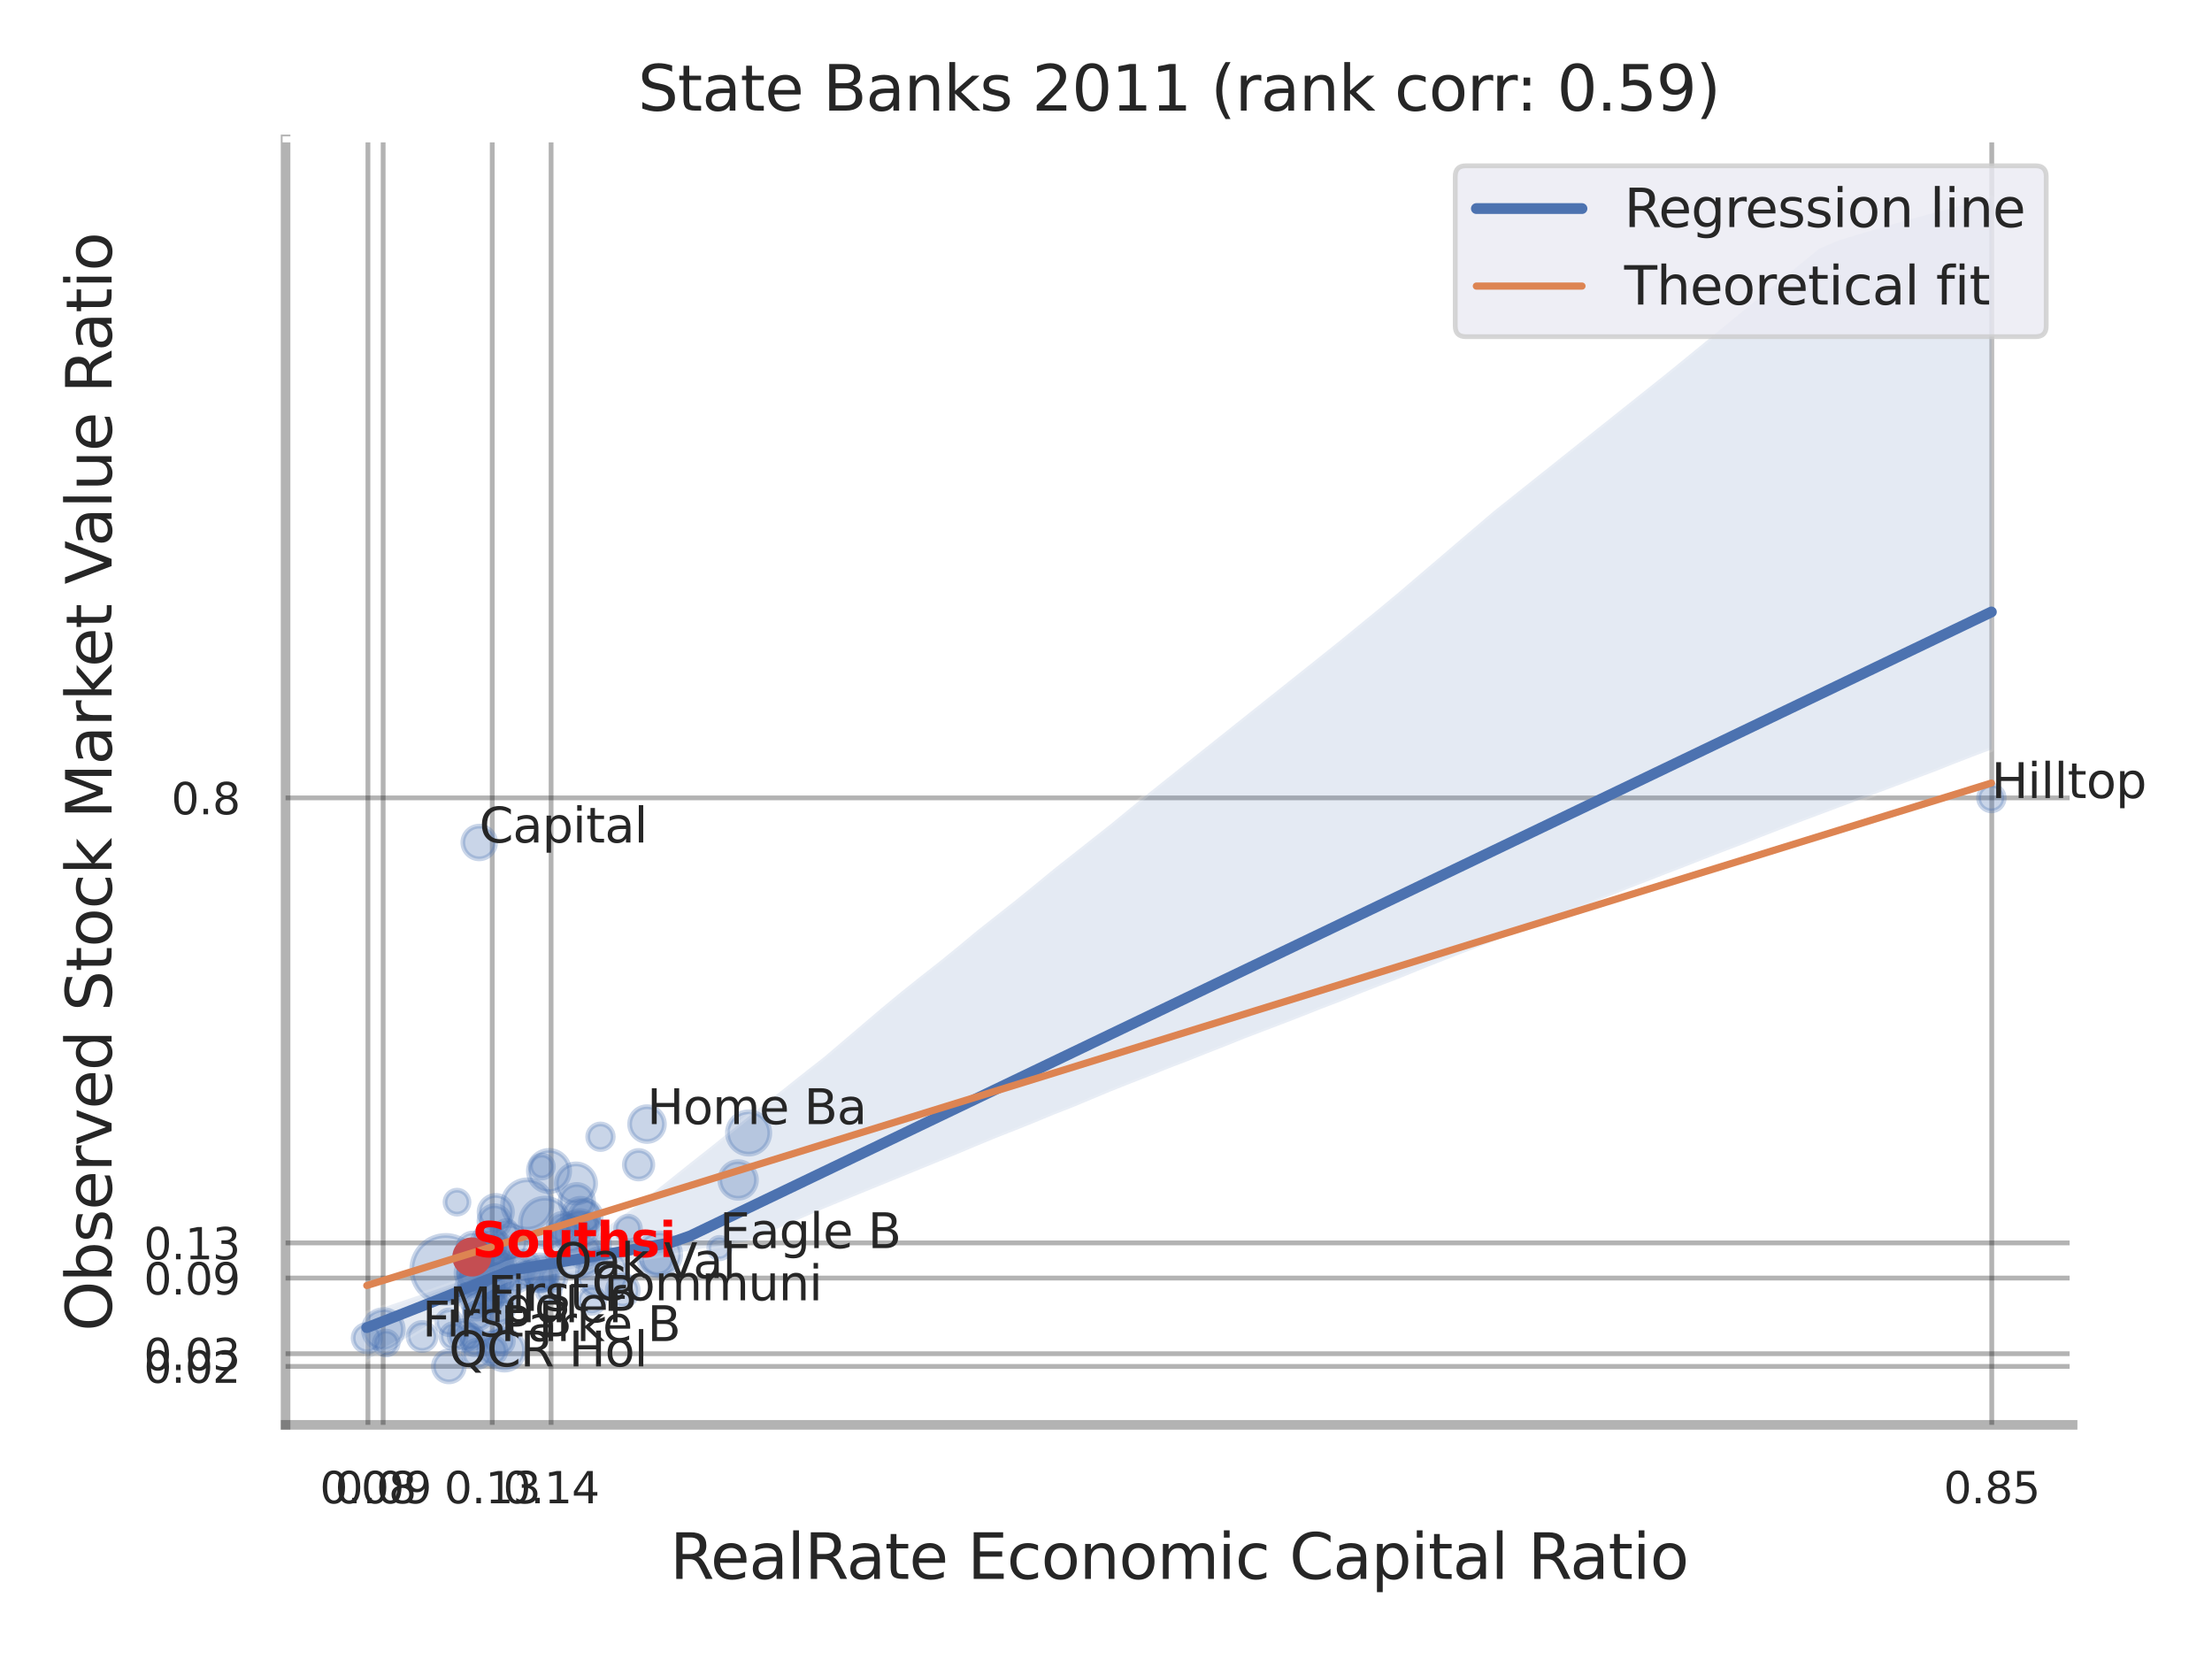 <?xml version="1.0" encoding="utf-8" standalone="no"?>
<!DOCTYPE svg PUBLIC "-//W3C//DTD SVG 1.1//EN"
  "http://www.w3.org/Graphics/SVG/1.1/DTD/svg11.dtd">
<svg xmlns:xlink="http://www.w3.org/1999/xlink" width="460.8pt" height="345.6pt" viewBox="0 0 460.8 345.6" xmlns="http://www.w3.org/2000/svg" version="1.1">
 <defs>
  <style type="text/css">*{stroke-linejoin: round; stroke-linecap: butt}</style>
 </defs>
 <g id="figure_1">
  <g id="patch_1">
   <path d="M 0 345.6 
L 460.8 345.6 
L 460.8 0 
L 0 0 
z
" style="fill: #ffffff"/>
  </g>
  <g id="axes_1">
   <g id="patch_2">
    <path d="M 59.49 296.82 
L 431.763 296.82 
L 431.763 29.04 
L 59.49 29.04 
z
" style="fill: #ffffff"/>
   </g>
   <g id="matplotlib.axis_1">
    <g id="xtick_1">
     <g id="line2d_1">
      <path d="M 76.647 296.82 
L 76.647 29.04 
" clip-path="url(#p978b43bef5)" style="fill: none; stroke: #000000; stroke-opacity: 0.3; stroke-linecap: round"/>
     </g>
     <g id="text_1">
      <!-- 0.08 -->
      <g style="fill: #262626" transform="translate(66.628 313.159) scale(0.09 -0.09)">
       <defs>
        <path id="DejaVuSans-30" d="M 2034 4250 
Q 1547 4250 1301 3770 
Q 1056 3291 1056 2328 
Q 1056 1369 1301 889 
Q 1547 409 2034 409 
Q 2525 409 2770 889 
Q 3016 1369 3016 2328 
Q 3016 3291 2770 3770 
Q 2525 4250 2034 4250 
z
M 2034 4750 
Q 2819 4750 3233 4129 
Q 3647 3509 3647 2328 
Q 3647 1150 3233 529 
Q 2819 -91 2034 -91 
Q 1250 -91 836 529 
Q 422 1150 422 2328 
Q 422 3509 836 4129 
Q 1250 4750 2034 4750 
z
" transform="scale(0.016)"/>
        <path id="DejaVuSans-2e" d="M 684 794 
L 1344 794 
L 1344 0 
L 684 0 
L 684 794 
z
" transform="scale(0.016)"/>
        <path id="DejaVuSans-38" d="M 2034 2216 
Q 1584 2216 1326 1975 
Q 1069 1734 1069 1313 
Q 1069 891 1326 650 
Q 1584 409 2034 409 
Q 2484 409 2743 651 
Q 3003 894 3003 1313 
Q 3003 1734 2745 1975 
Q 2488 2216 2034 2216 
z
M 1403 2484 
Q 997 2584 770 2862 
Q 544 3141 544 3541 
Q 544 4100 942 4425 
Q 1341 4750 2034 4750 
Q 2731 4750 3128 4425 
Q 3525 4100 3525 3541 
Q 3525 3141 3298 2862 
Q 3072 2584 2669 2484 
Q 3125 2378 3379 2068 
Q 3634 1759 3634 1313 
Q 3634 634 3220 271 
Q 2806 -91 2034 -91 
Q 1263 -91 848 271 
Q 434 634 434 1313 
Q 434 1759 690 2068 
Q 947 2378 1403 2484 
z
M 1172 3481 
Q 1172 3119 1398 2916 
Q 1625 2713 2034 2713 
Q 2441 2713 2670 2916 
Q 2900 3119 2900 3481 
Q 2900 3844 2670 4047 
Q 2441 4250 2034 4250 
Q 1625 4250 1398 4047 
Q 1172 3844 1172 3481 
z
" transform="scale(0.016)"/>
       </defs>
       <use xlink:href="#DejaVuSans-30"/>
       <use xlink:href="#DejaVuSans-2e" x="63.623"/>
       <use xlink:href="#DejaVuSans-30" x="95.41"/>
       <use xlink:href="#DejaVuSans-38" x="159.033"/>
      </g>
     </g>
    </g>
    <g id="xtick_2">
     <g id="line2d_2">
      <path d="M 79.818 296.82 
L 79.818 29.04 
" clip-path="url(#p978b43bef5)" style="fill: none; stroke: #000000; stroke-opacity: 0.3; stroke-linecap: round"/>
     </g>
     <g id="text_2">
      <!-- 0.09 -->
      <g style="fill: #262626" transform="translate(69.799 313.159) scale(0.09 -0.09)">
       <defs>
        <path id="DejaVuSans-39" d="M 703 97 
L 703 672 
Q 941 559 1184 500 
Q 1428 441 1663 441 
Q 2288 441 2617 861 
Q 2947 1281 2994 2138 
Q 2813 1869 2534 1725 
Q 2256 1581 1919 1581 
Q 1219 1581 811 2004 
Q 403 2428 403 3163 
Q 403 3881 828 4315 
Q 1253 4750 1959 4750 
Q 2769 4750 3195 4129 
Q 3622 3509 3622 2328 
Q 3622 1225 3098 567 
Q 2575 -91 1691 -91 
Q 1453 -91 1209 -44 
Q 966 3 703 97 
z
M 1959 2075 
Q 2384 2075 2632 2365 
Q 2881 2656 2881 3163 
Q 2881 3666 2632 3958 
Q 2384 4250 1959 4250 
Q 1534 4250 1286 3958 
Q 1038 3666 1038 3163 
Q 1038 2656 1286 2365 
Q 1534 2075 1959 2075 
z
" transform="scale(0.016)"/>
       </defs>
       <use xlink:href="#DejaVuSans-30"/>
       <use xlink:href="#DejaVuSans-2e" x="63.623"/>
       <use xlink:href="#DejaVuSans-30" x="95.41"/>
       <use xlink:href="#DejaVuSans-39" x="159.033"/>
      </g>
     </g>
    </g>
    <g id="xtick_3">
     <g id="line2d_3">
      <path d="M 102.543 296.82 
L 102.543 29.04 
" clip-path="url(#p978b43bef5)" style="fill: none; stroke: #000000; stroke-opacity: 0.3; stroke-linecap: round"/>
     </g>
     <g id="text_3">
      <!-- 0.13 -->
      <g style="fill: #262626" transform="translate(92.524 313.159) scale(0.09 -0.09)">
       <defs>
        <path id="DejaVuSans-31" d="M 794 531 
L 1825 531 
L 1825 4091 
L 703 3866 
L 703 4441 
L 1819 4666 
L 2450 4666 
L 2450 531 
L 3481 531 
L 3481 0 
L 794 0 
L 794 531 
z
" transform="scale(0.016)"/>
        <path id="DejaVuSans-33" d="M 2597 2516 
Q 3050 2419 3304 2112 
Q 3559 1806 3559 1356 
Q 3559 666 3084 287 
Q 2609 -91 1734 -91 
Q 1441 -91 1130 -33 
Q 819 25 488 141 
L 488 750 
Q 750 597 1062 519 
Q 1375 441 1716 441 
Q 2309 441 2620 675 
Q 2931 909 2931 1356 
Q 2931 1769 2642 2001 
Q 2353 2234 1838 2234 
L 1294 2234 
L 1294 2753 
L 1863 2753 
Q 2328 2753 2575 2939 
Q 2822 3125 2822 3475 
Q 2822 3834 2567 4026 
Q 2313 4219 1838 4219 
Q 1578 4219 1281 4162 
Q 984 4106 628 3988 
L 628 4550 
Q 988 4650 1302 4700 
Q 1616 4750 1894 4750 
Q 2613 4750 3031 4423 
Q 3450 4097 3450 3541 
Q 3450 3153 3228 2886 
Q 3006 2619 2597 2516 
z
" transform="scale(0.016)"/>
       </defs>
       <use xlink:href="#DejaVuSans-30"/>
       <use xlink:href="#DejaVuSans-2e" x="63.623"/>
       <use xlink:href="#DejaVuSans-31" x="95.41"/>
       <use xlink:href="#DejaVuSans-33" x="159.033"/>
      </g>
     </g>
    </g>
    <g id="xtick_4">
     <g id="line2d_4">
      <path d="M 114.801 296.82 
L 114.801 29.04 
" clip-path="url(#p978b43bef5)" style="fill: none; stroke: #000000; stroke-opacity: 0.3; stroke-linecap: round"/>
     </g>
     <g id="text_4">
      <!-- 0.14 -->
      <g style="fill: #262626" transform="translate(104.781 313.159) scale(0.09 -0.09)">
       <defs>
        <path id="DejaVuSans-34" d="M 2419 4116 
L 825 1625 
L 2419 1625 
L 2419 4116 
z
M 2253 4666 
L 3047 4666 
L 3047 1625 
L 3713 1625 
L 3713 1100 
L 3047 1100 
L 3047 0 
L 2419 0 
L 2419 1100 
L 313 1100 
L 313 1709 
L 2253 4666 
z
" transform="scale(0.016)"/>
       </defs>
       <use xlink:href="#DejaVuSans-30"/>
       <use xlink:href="#DejaVuSans-2e" x="63.623"/>
       <use xlink:href="#DejaVuSans-31" x="95.41"/>
       <use xlink:href="#DejaVuSans-34" x="159.033"/>
      </g>
     </g>
    </g>
    <g id="xtick_5">
     <g id="line2d_5">
      <path d="M 414.918 296.82 
L 414.918 29.04 
" clip-path="url(#p978b43bef5)" style="fill: none; stroke: #000000; stroke-opacity: 0.3; stroke-linecap: round"/>
     </g>
     <g id="text_5">
      <!-- 0.85 -->
      <g style="fill: #262626" transform="translate(404.899 313.159) scale(0.09 -0.09)">
       <defs>
        <path id="DejaVuSans-35" d="M 691 4666 
L 3169 4666 
L 3169 4134 
L 1269 4134 
L 1269 2991 
Q 1406 3038 1543 3061 
Q 1681 3084 1819 3084 
Q 2600 3084 3056 2656 
Q 3513 2228 3513 1497 
Q 3513 744 3044 326 
Q 2575 -91 1722 -91 
Q 1428 -91 1123 -41 
Q 819 9 494 109 
L 494 744 
Q 775 591 1075 516 
Q 1375 441 1709 441 
Q 2250 441 2565 725 
Q 2881 1009 2881 1497 
Q 2881 1984 2565 2268 
Q 2250 2553 1709 2553 
Q 1456 2553 1204 2497 
Q 953 2441 691 2322 
L 691 4666 
z
" transform="scale(0.016)"/>
       </defs>
       <use xlink:href="#DejaVuSans-30"/>
       <use xlink:href="#DejaVuSans-2e" x="63.623"/>
       <use xlink:href="#DejaVuSans-38" x="95.41"/>
       <use xlink:href="#DejaVuSans-35" x="159.033"/>
      </g>
     </g>
    </g>
    <g id="xtick_6"/>
    <g id="text_6">
     <!-- RealRate Economic Capital Ratio -->
     <g style="fill: #262626" transform="translate(139.573 328.908) scale(0.13 -0.13)">
      <defs>
       <path id="DejaVuSans-52" d="M 2841 2188 
Q 3044 2119 3236 1894 
Q 3428 1669 3622 1275 
L 4263 0 
L 3584 0 
L 2988 1197 
Q 2756 1666 2539 1819 
Q 2322 1972 1947 1972 
L 1259 1972 
L 1259 0 
L 628 0 
L 628 4666 
L 2053 4666 
Q 2853 4666 3247 4331 
Q 3641 3997 3641 3322 
Q 3641 2881 3436 2590 
Q 3231 2300 2841 2188 
z
M 1259 4147 
L 1259 2491 
L 2053 2491 
Q 2509 2491 2742 2702 
Q 2975 2913 2975 3322 
Q 2975 3731 2742 3939 
Q 2509 4147 2053 4147 
L 1259 4147 
z
" transform="scale(0.016)"/>
       <path id="DejaVuSans-65" d="M 3597 1894 
L 3597 1613 
L 953 1613 
Q 991 1019 1311 708 
Q 1631 397 2203 397 
Q 2534 397 2845 478 
Q 3156 559 3463 722 
L 3463 178 
Q 3153 47 2828 -22 
Q 2503 -91 2169 -91 
Q 1331 -91 842 396 
Q 353 884 353 1716 
Q 353 2575 817 3079 
Q 1281 3584 2069 3584 
Q 2775 3584 3186 3129 
Q 3597 2675 3597 1894 
z
M 3022 2063 
Q 3016 2534 2758 2815 
Q 2500 3097 2075 3097 
Q 1594 3097 1305 2825 
Q 1016 2553 972 2059 
L 3022 2063 
z
" transform="scale(0.016)"/>
       <path id="DejaVuSans-61" d="M 2194 1759 
Q 1497 1759 1228 1600 
Q 959 1441 959 1056 
Q 959 750 1161 570 
Q 1363 391 1709 391 
Q 2188 391 2477 730 
Q 2766 1069 2766 1631 
L 2766 1759 
L 2194 1759 
z
M 3341 1997 
L 3341 0 
L 2766 0 
L 2766 531 
Q 2569 213 2275 61 
Q 1981 -91 1556 -91 
Q 1019 -91 701 211 
Q 384 513 384 1019 
Q 384 1609 779 1909 
Q 1175 2209 1959 2209 
L 2766 2209 
L 2766 2266 
Q 2766 2663 2505 2880 
Q 2244 3097 1772 3097 
Q 1472 3097 1187 3025 
Q 903 2953 641 2809 
L 641 3341 
Q 956 3463 1253 3523 
Q 1550 3584 1831 3584 
Q 2591 3584 2966 3190 
Q 3341 2797 3341 1997 
z
" transform="scale(0.016)"/>
       <path id="DejaVuSans-6c" d="M 603 4863 
L 1178 4863 
L 1178 0 
L 603 0 
L 603 4863 
z
" transform="scale(0.016)"/>
       <path id="DejaVuSans-74" d="M 1172 4494 
L 1172 3500 
L 2356 3500 
L 2356 3053 
L 1172 3053 
L 1172 1153 
Q 1172 725 1289 603 
Q 1406 481 1766 481 
L 2356 481 
L 2356 0 
L 1766 0 
Q 1100 0 847 248 
Q 594 497 594 1153 
L 594 3053 
L 172 3053 
L 172 3500 
L 594 3500 
L 594 4494 
L 1172 4494 
z
" transform="scale(0.016)"/>
       <path id="DejaVuSans-20" transform="scale(0.016)"/>
       <path id="DejaVuSans-45" d="M 628 4666 
L 3578 4666 
L 3578 4134 
L 1259 4134 
L 1259 2753 
L 3481 2753 
L 3481 2222 
L 1259 2222 
L 1259 531 
L 3634 531 
L 3634 0 
L 628 0 
L 628 4666 
z
" transform="scale(0.016)"/>
       <path id="DejaVuSans-63" d="M 3122 3366 
L 3122 2828 
Q 2878 2963 2633 3030 
Q 2388 3097 2138 3097 
Q 1578 3097 1268 2742 
Q 959 2388 959 1747 
Q 959 1106 1268 751 
Q 1578 397 2138 397 
Q 2388 397 2633 464 
Q 2878 531 3122 666 
L 3122 134 
Q 2881 22 2623 -34 
Q 2366 -91 2075 -91 
Q 1284 -91 818 406 
Q 353 903 353 1747 
Q 353 2603 823 3093 
Q 1294 3584 2113 3584 
Q 2378 3584 2631 3529 
Q 2884 3475 3122 3366 
z
" transform="scale(0.016)"/>
       <path id="DejaVuSans-6f" d="M 1959 3097 
Q 1497 3097 1228 2736 
Q 959 2375 959 1747 
Q 959 1119 1226 758 
Q 1494 397 1959 397 
Q 2419 397 2687 759 
Q 2956 1122 2956 1747 
Q 2956 2369 2687 2733 
Q 2419 3097 1959 3097 
z
M 1959 3584 
Q 2709 3584 3137 3096 
Q 3566 2609 3566 1747 
Q 3566 888 3137 398 
Q 2709 -91 1959 -91 
Q 1206 -91 779 398 
Q 353 888 353 1747 
Q 353 2609 779 3096 
Q 1206 3584 1959 3584 
z
" transform="scale(0.016)"/>
       <path id="DejaVuSans-6e" d="M 3513 2113 
L 3513 0 
L 2938 0 
L 2938 2094 
Q 2938 2591 2744 2837 
Q 2550 3084 2163 3084 
Q 1697 3084 1428 2787 
Q 1159 2491 1159 1978 
L 1159 0 
L 581 0 
L 581 3500 
L 1159 3500 
L 1159 2956 
Q 1366 3272 1645 3428 
Q 1925 3584 2291 3584 
Q 2894 3584 3203 3211 
Q 3513 2838 3513 2113 
z
" transform="scale(0.016)"/>
       <path id="DejaVuSans-6d" d="M 3328 2828 
Q 3544 3216 3844 3400 
Q 4144 3584 4550 3584 
Q 5097 3584 5394 3201 
Q 5691 2819 5691 2113 
L 5691 0 
L 5113 0 
L 5113 2094 
Q 5113 2597 4934 2840 
Q 4756 3084 4391 3084 
Q 3944 3084 3684 2787 
Q 3425 2491 3425 1978 
L 3425 0 
L 2847 0 
L 2847 2094 
Q 2847 2600 2669 2842 
Q 2491 3084 2119 3084 
Q 1678 3084 1418 2786 
Q 1159 2488 1159 1978 
L 1159 0 
L 581 0 
L 581 3500 
L 1159 3500 
L 1159 2956 
Q 1356 3278 1631 3431 
Q 1906 3584 2284 3584 
Q 2666 3584 2933 3390 
Q 3200 3197 3328 2828 
z
" transform="scale(0.016)"/>
       <path id="DejaVuSans-69" d="M 603 3500 
L 1178 3500 
L 1178 0 
L 603 0 
L 603 3500 
z
M 603 4863 
L 1178 4863 
L 1178 4134 
L 603 4134 
L 603 4863 
z
" transform="scale(0.016)"/>
       <path id="DejaVuSans-43" d="M 4122 4306 
L 4122 3641 
Q 3803 3938 3442 4084 
Q 3081 4231 2675 4231 
Q 1875 4231 1450 3742 
Q 1025 3253 1025 2328 
Q 1025 1406 1450 917 
Q 1875 428 2675 428 
Q 3081 428 3442 575 
Q 3803 722 4122 1019 
L 4122 359 
Q 3791 134 3420 21 
Q 3050 -91 2638 -91 
Q 1578 -91 968 557 
Q 359 1206 359 2328 
Q 359 3453 968 4101 
Q 1578 4750 2638 4750 
Q 3056 4750 3426 4639 
Q 3797 4528 4122 4306 
z
" transform="scale(0.016)"/>
       <path id="DejaVuSans-70" d="M 1159 525 
L 1159 -1331 
L 581 -1331 
L 581 3500 
L 1159 3500 
L 1159 2969 
Q 1341 3281 1617 3432 
Q 1894 3584 2278 3584 
Q 2916 3584 3314 3078 
Q 3713 2572 3713 1747 
Q 3713 922 3314 415 
Q 2916 -91 2278 -91 
Q 1894 -91 1617 61 
Q 1341 213 1159 525 
z
M 3116 1747 
Q 3116 2381 2855 2742 
Q 2594 3103 2138 3103 
Q 1681 3103 1420 2742 
Q 1159 2381 1159 1747 
Q 1159 1113 1420 752 
Q 1681 391 2138 391 
Q 2594 391 2855 752 
Q 3116 1113 3116 1747 
z
" transform="scale(0.016)"/>
      </defs>
      <use xlink:href="#DejaVuSans-52"/>
      <use xlink:href="#DejaVuSans-65" x="64.982"/>
      <use xlink:href="#DejaVuSans-61" x="126.506"/>
      <use xlink:href="#DejaVuSans-6c" x="187.785"/>
      <use xlink:href="#DejaVuSans-52" x="215.568"/>
      <use xlink:href="#DejaVuSans-61" x="282.801"/>
      <use xlink:href="#DejaVuSans-74" x="344.08"/>
      <use xlink:href="#DejaVuSans-65" x="383.289"/>
      <use xlink:href="#DejaVuSans-20" x="444.812"/>
      <use xlink:href="#DejaVuSans-45" x="476.6"/>
      <use xlink:href="#DejaVuSans-63" x="539.783"/>
      <use xlink:href="#DejaVuSans-6f" x="594.764"/>
      <use xlink:href="#DejaVuSans-6e" x="655.945"/>
      <use xlink:href="#DejaVuSans-6f" x="719.324"/>
      <use xlink:href="#DejaVuSans-6d" x="780.506"/>
      <use xlink:href="#DejaVuSans-69" x="877.918"/>
      <use xlink:href="#DejaVuSans-63" x="905.701"/>
      <use xlink:href="#DejaVuSans-20" x="960.682"/>
      <use xlink:href="#DejaVuSans-43" x="992.469"/>
      <use xlink:href="#DejaVuSans-61" x="1062.293"/>
      <use xlink:href="#DejaVuSans-70" x="1123.572"/>
      <use xlink:href="#DejaVuSans-69" x="1187.049"/>
      <use xlink:href="#DejaVuSans-74" x="1214.832"/>
      <use xlink:href="#DejaVuSans-61" x="1254.041"/>
      <use xlink:href="#DejaVuSans-6c" x="1315.32"/>
      <use xlink:href="#DejaVuSans-20" x="1343.104"/>
      <use xlink:href="#DejaVuSans-52" x="1374.891"/>
      <use xlink:href="#DejaVuSans-61" x="1442.123"/>
      <use xlink:href="#DejaVuSans-74" x="1503.402"/>
      <use xlink:href="#DejaVuSans-69" x="1542.611"/>
      <use xlink:href="#DejaVuSans-6f" x="1570.395"/>
     </g>
    </g>
   </g>
   <g id="matplotlib.axis_2">
    <g id="ytick_1">
     <g id="line2d_6">
      <path d="M 59.49 284.643 
L 431.763 284.643 
" clip-path="url(#p978b43bef5)" style="fill: none; stroke: #000000; stroke-opacity: 0.3; stroke-linecap: round"/>
     </g>
     <g id="text_7">
      <!-- 0.02 -->
      <g style="fill: #262626" transform="translate(29.951 288.062) scale(0.09 -0.09)">
       <defs>
        <path id="DejaVuSans-32" d="M 1228 531 
L 3431 531 
L 3431 0 
L 469 0 
L 469 531 
Q 828 903 1448 1529 
Q 2069 2156 2228 2338 
Q 2531 2678 2651 2914 
Q 2772 3150 2772 3378 
Q 2772 3750 2511 3984 
Q 2250 4219 1831 4219 
Q 1534 4219 1204 4116 
Q 875 4013 500 3803 
L 500 4441 
Q 881 4594 1212 4672 
Q 1544 4750 1819 4750 
Q 2544 4750 2975 4387 
Q 3406 4025 3406 3419 
Q 3406 3131 3298 2873 
Q 3191 2616 2906 2266 
Q 2828 2175 2409 1742 
Q 1991 1309 1228 531 
z
" transform="scale(0.016)"/>
       </defs>
       <use xlink:href="#DejaVuSans-30"/>
       <use xlink:href="#DejaVuSans-2e" x="63.623"/>
       <use xlink:href="#DejaVuSans-30" x="95.41"/>
       <use xlink:href="#DejaVuSans-32" x="159.033"/>
      </g>
     </g>
    </g>
    <g id="ytick_2">
     <g id="line2d_7">
      <path d="M 59.49 282.005 
L 431.763 282.005 
" clip-path="url(#p978b43bef5)" style="fill: none; stroke: #000000; stroke-opacity: 0.3; stroke-linecap: round"/>
     </g>
     <g id="text_8">
      <!-- 0.03 -->
      <g style="fill: #262626" transform="translate(29.951 285.424) scale(0.09 -0.09)">
       <use xlink:href="#DejaVuSans-30"/>
       <use xlink:href="#DejaVuSans-2e" x="63.623"/>
       <use xlink:href="#DejaVuSans-30" x="95.41"/>
       <use xlink:href="#DejaVuSans-33" x="159.033"/>
      </g>
     </g>
    </g>
    <g id="ytick_3">
     <g id="line2d_8">
      <path d="M 59.49 266.244 
L 431.763 266.244 
" clip-path="url(#p978b43bef5)" style="fill: none; stroke: #000000; stroke-opacity: 0.3; stroke-linecap: round"/>
     </g>
     <g id="text_9">
      <!-- 0.09 -->
      <g style="fill: #262626" transform="translate(29.951 269.664) scale(0.09 -0.09)">
       <use xlink:href="#DejaVuSans-30"/>
       <use xlink:href="#DejaVuSans-2e" x="63.623"/>
       <use xlink:href="#DejaVuSans-30" x="95.41"/>
       <use xlink:href="#DejaVuSans-39" x="159.033"/>
      </g>
     </g>
    </g>
    <g id="ytick_4">
     <g id="line2d_9">
      <path d="M 59.49 258.92 
L 431.763 258.92 
" clip-path="url(#p978b43bef5)" style="fill: none; stroke: #000000; stroke-opacity: 0.3; stroke-linecap: round"/>
     </g>
     <g id="text_10">
      <!-- 0.13 -->
      <g style="fill: #262626" transform="translate(29.951 262.34) scale(0.09 -0.09)">
       <use xlink:href="#DejaVuSans-30"/>
       <use xlink:href="#DejaVuSans-2e" x="63.623"/>
       <use xlink:href="#DejaVuSans-31" x="95.41"/>
       <use xlink:href="#DejaVuSans-33" x="159.033"/>
      </g>
     </g>
    </g>
    <g id="ytick_5">
     <g id="line2d_10">
      <path d="M 59.49 166.213 
L 431.763 166.213 
" clip-path="url(#p978b43bef5)" style="fill: none; stroke: #000000; stroke-opacity: 0.3; stroke-linecap: round"/>
     </g>
     <g id="text_11">
      <!-- 0.8 -->
      <g style="fill: #262626" transform="translate(35.677 169.632) scale(0.09 -0.09)">
       <use xlink:href="#DejaVuSans-30"/>
       <use xlink:href="#DejaVuSans-2e" x="63.623"/>
       <use xlink:href="#DejaVuSans-38" x="95.41"/>
      </g>
     </g>
    </g>
    <g id="ytick_6"/>
    <g id="ytick_7"/>
    <g id="ytick_8"/>
    <g id="text_12">
     <!-- Observed Stock Market Value Ratio -->
     <g style="fill: #262626" transform="translate(23.247 277.332) rotate(-90) scale(0.13 -0.13)">
      <defs>
       <path id="DejaVuSans-4f" d="M 2522 4238 
Q 1834 4238 1429 3725 
Q 1025 3213 1025 2328 
Q 1025 1447 1429 934 
Q 1834 422 2522 422 
Q 3209 422 3611 934 
Q 4013 1447 4013 2328 
Q 4013 3213 3611 3725 
Q 3209 4238 2522 4238 
z
M 2522 4750 
Q 3503 4750 4090 4092 
Q 4678 3434 4678 2328 
Q 4678 1225 4090 567 
Q 3503 -91 2522 -91 
Q 1538 -91 948 565 
Q 359 1222 359 2328 
Q 359 3434 948 4092 
Q 1538 4750 2522 4750 
z
" transform="scale(0.016)"/>
       <path id="DejaVuSans-62" d="M 3116 1747 
Q 3116 2381 2855 2742 
Q 2594 3103 2138 3103 
Q 1681 3103 1420 2742 
Q 1159 2381 1159 1747 
Q 1159 1113 1420 752 
Q 1681 391 2138 391 
Q 2594 391 2855 752 
Q 3116 1113 3116 1747 
z
M 1159 2969 
Q 1341 3281 1617 3432 
Q 1894 3584 2278 3584 
Q 2916 3584 3314 3078 
Q 3713 2572 3713 1747 
Q 3713 922 3314 415 
Q 2916 -91 2278 -91 
Q 1894 -91 1617 61 
Q 1341 213 1159 525 
L 1159 0 
L 581 0 
L 581 4863 
L 1159 4863 
L 1159 2969 
z
" transform="scale(0.016)"/>
       <path id="DejaVuSans-73" d="M 2834 3397 
L 2834 2853 
Q 2591 2978 2328 3040 
Q 2066 3103 1784 3103 
Q 1356 3103 1142 2972 
Q 928 2841 928 2578 
Q 928 2378 1081 2264 
Q 1234 2150 1697 2047 
L 1894 2003 
Q 2506 1872 2764 1633 
Q 3022 1394 3022 966 
Q 3022 478 2636 193 
Q 2250 -91 1575 -91 
Q 1294 -91 989 -36 
Q 684 19 347 128 
L 347 722 
Q 666 556 975 473 
Q 1284 391 1588 391 
Q 1994 391 2212 530 
Q 2431 669 2431 922 
Q 2431 1156 2273 1281 
Q 2116 1406 1581 1522 
L 1381 1569 
Q 847 1681 609 1914 
Q 372 2147 372 2553 
Q 372 3047 722 3315 
Q 1072 3584 1716 3584 
Q 2034 3584 2315 3537 
Q 2597 3491 2834 3397 
z
" transform="scale(0.016)"/>
       <path id="DejaVuSans-72" d="M 2631 2963 
Q 2534 3019 2420 3045 
Q 2306 3072 2169 3072 
Q 1681 3072 1420 2755 
Q 1159 2438 1159 1844 
L 1159 0 
L 581 0 
L 581 3500 
L 1159 3500 
L 1159 2956 
Q 1341 3275 1631 3429 
Q 1922 3584 2338 3584 
Q 2397 3584 2469 3576 
Q 2541 3569 2628 3553 
L 2631 2963 
z
" transform="scale(0.016)"/>
       <path id="DejaVuSans-76" d="M 191 3500 
L 800 3500 
L 1894 563 
L 2988 3500 
L 3597 3500 
L 2284 0 
L 1503 0 
L 191 3500 
z
" transform="scale(0.016)"/>
       <path id="DejaVuSans-64" d="M 2906 2969 
L 2906 4863 
L 3481 4863 
L 3481 0 
L 2906 0 
L 2906 525 
Q 2725 213 2448 61 
Q 2172 -91 1784 -91 
Q 1150 -91 751 415 
Q 353 922 353 1747 
Q 353 2572 751 3078 
Q 1150 3584 1784 3584 
Q 2172 3584 2448 3432 
Q 2725 3281 2906 2969 
z
M 947 1747 
Q 947 1113 1208 752 
Q 1469 391 1925 391 
Q 2381 391 2643 752 
Q 2906 1113 2906 1747 
Q 2906 2381 2643 2742 
Q 2381 3103 1925 3103 
Q 1469 3103 1208 2742 
Q 947 2381 947 1747 
z
" transform="scale(0.016)"/>
       <path id="DejaVuSans-53" d="M 3425 4513 
L 3425 3897 
Q 3066 4069 2747 4153 
Q 2428 4238 2131 4238 
Q 1616 4238 1336 4038 
Q 1056 3838 1056 3469 
Q 1056 3159 1242 3001 
Q 1428 2844 1947 2747 
L 2328 2669 
Q 3034 2534 3370 2195 
Q 3706 1856 3706 1288 
Q 3706 609 3251 259 
Q 2797 -91 1919 -91 
Q 1588 -91 1214 -16 
Q 841 59 441 206 
L 441 856 
Q 825 641 1194 531 
Q 1563 422 1919 422 
Q 2459 422 2753 634 
Q 3047 847 3047 1241 
Q 3047 1584 2836 1778 
Q 2625 1972 2144 2069 
L 1759 2144 
Q 1053 2284 737 2584 
Q 422 2884 422 3419 
Q 422 4038 858 4394 
Q 1294 4750 2059 4750 
Q 2388 4750 2728 4690 
Q 3069 4631 3425 4513 
z
" transform="scale(0.016)"/>
       <path id="DejaVuSans-6b" d="M 581 4863 
L 1159 4863 
L 1159 1991 
L 2875 3500 
L 3609 3500 
L 1753 1863 
L 3688 0 
L 2938 0 
L 1159 1709 
L 1159 0 
L 581 0 
L 581 4863 
z
" transform="scale(0.016)"/>
       <path id="DejaVuSans-4d" d="M 628 4666 
L 1569 4666 
L 2759 1491 
L 3956 4666 
L 4897 4666 
L 4897 0 
L 4281 0 
L 4281 4097 
L 3078 897 
L 2444 897 
L 1241 4097 
L 1241 0 
L 628 0 
L 628 4666 
z
" transform="scale(0.016)"/>
       <path id="DejaVuSans-56" d="M 1831 0 
L 50 4666 
L 709 4666 
L 2188 738 
L 3669 4666 
L 4325 4666 
L 2547 0 
L 1831 0 
z
" transform="scale(0.016)"/>
       <path id="DejaVuSans-75" d="M 544 1381 
L 544 3500 
L 1119 3500 
L 1119 1403 
Q 1119 906 1312 657 
Q 1506 409 1894 409 
Q 2359 409 2629 706 
Q 2900 1003 2900 1516 
L 2900 3500 
L 3475 3500 
L 3475 0 
L 2900 0 
L 2900 538 
Q 2691 219 2414 64 
Q 2138 -91 1772 -91 
Q 1169 -91 856 284 
Q 544 659 544 1381 
z
M 1991 3584 
L 1991 3584 
z
" transform="scale(0.016)"/>
      </defs>
      <use xlink:href="#DejaVuSans-4f"/>
      <use xlink:href="#DejaVuSans-62" x="78.711"/>
      <use xlink:href="#DejaVuSans-73" x="142.188"/>
      <use xlink:href="#DejaVuSans-65" x="194.287"/>
      <use xlink:href="#DejaVuSans-72" x="255.811"/>
      <use xlink:href="#DejaVuSans-76" x="296.924"/>
      <use xlink:href="#DejaVuSans-65" x="356.104"/>
      <use xlink:href="#DejaVuSans-64" x="417.627"/>
      <use xlink:href="#DejaVuSans-20" x="481.104"/>
      <use xlink:href="#DejaVuSans-53" x="512.891"/>
      <use xlink:href="#DejaVuSans-74" x="576.367"/>
      <use xlink:href="#DejaVuSans-6f" x="615.576"/>
      <use xlink:href="#DejaVuSans-63" x="676.758"/>
      <use xlink:href="#DejaVuSans-6b" x="731.738"/>
      <use xlink:href="#DejaVuSans-20" x="789.648"/>
      <use xlink:href="#DejaVuSans-4d" x="821.436"/>
      <use xlink:href="#DejaVuSans-61" x="907.715"/>
      <use xlink:href="#DejaVuSans-72" x="968.994"/>
      <use xlink:href="#DejaVuSans-6b" x="1010.107"/>
      <use xlink:href="#DejaVuSans-65" x="1064.393"/>
      <use xlink:href="#DejaVuSans-74" x="1125.916"/>
      <use xlink:href="#DejaVuSans-20" x="1165.125"/>
      <use xlink:href="#DejaVuSans-56" x="1196.912"/>
      <use xlink:href="#DejaVuSans-61" x="1257.57"/>
      <use xlink:href="#DejaVuSans-6c" x="1318.85"/>
      <use xlink:href="#DejaVuSans-75" x="1346.633"/>
      <use xlink:href="#DejaVuSans-65" x="1410.012"/>
      <use xlink:href="#DejaVuSans-20" x="1471.535"/>
      <use xlink:href="#DejaVuSans-52" x="1503.322"/>
      <use xlink:href="#DejaVuSans-61" x="1570.555"/>
      <use xlink:href="#DejaVuSans-74" x="1631.834"/>
      <use xlink:href="#DejaVuSans-69" x="1671.043"/>
      <use xlink:href="#DejaVuSans-6f" x="1698.826"/>
     </g>
    </g>
   </g>
   <g id="PathCollection_1">
    <path d="M 125.467 270.388 
C 126.842 270.388 128.161 269.842 129.133 268.87 
C 130.105 267.898 130.652 266.579 130.652 265.204 
C 130.652 263.829 130.105 262.511 129.133 261.538 
C 128.161 260.566 126.842 260.02 125.467 260.02 
C 124.092 260.02 122.774 260.566 121.802 261.538 
C 120.829 262.511 120.283 263.829 120.283 265.204 
C 120.283 266.579 120.829 267.898 121.802 268.87 
C 122.774 269.842 124.092 270.388 125.467 270.388 
z
" clip-path="url(#p978b43bef5)" style="fill: #4c72b0; fill-opacity: 0.3; stroke: #4c72b0; stroke-opacity: 0.3"/>
    <path d="M 109.856 256.066 
C 111.22 256.066 112.529 255.524 113.493 254.559 
C 114.458 253.595 115 252.286 115 250.922 
C 115 249.558 114.458 248.249 113.493 247.285 
C 112.529 246.32 111.22 245.778 109.856 245.778 
C 108.492 245.778 107.184 246.32 106.219 247.285 
C 105.254 248.249 104.712 249.558 104.712 250.922 
C 104.712 252.286 105.254 253.595 106.219 254.559 
C 107.184 255.524 108.492 256.066 109.856 256.066 
z
" clip-path="url(#p978b43bef5)" style="fill: #4c72b0; fill-opacity: 0.3; stroke: #4c72b0; stroke-opacity: 0.3"/>
    <path d="M 120.924 257.16 
C 121.922 257.16 122.88 256.763 123.586 256.057 
C 124.292 255.351 124.689 254.394 124.689 253.395 
C 124.689 252.397 124.292 251.439 123.586 250.733 
C 122.88 250.027 121.922 249.63 120.924 249.63 
C 119.925 249.63 118.968 250.027 118.262 250.733 
C 117.556 251.439 117.159 252.397 117.159 253.395 
C 117.159 254.394 117.556 255.351 118.262 256.057 
C 118.968 256.763 119.925 257.16 120.924 257.16 
z
" clip-path="url(#p978b43bef5)" style="fill: #4c72b0; fill-opacity: 0.3; stroke: #4c72b0; stroke-opacity: 0.3"/>
    <path d="M 120.255 265.956 
C 122.031 265.956 123.734 265.251 124.99 263.995 
C 126.245 262.739 126.951 261.036 126.951 259.26 
C 126.951 257.484 126.245 255.781 124.99 254.525 
C 123.734 253.269 122.031 252.564 120.255 252.564 
C 118.479 252.564 116.775 253.269 115.52 254.525 
C 114.264 255.781 113.558 257.484 113.558 259.26 
C 113.558 261.036 114.264 262.739 115.52 263.995 
C 116.775 265.251 118.479 265.956 120.255 265.956 
z
" clip-path="url(#p978b43bef5)" style="fill: #4c72b0; fill-opacity: 0.3; stroke: #4c72b0; stroke-opacity: 0.3"/>
    <path d="M 92.852 271.506 
C 94.727 271.506 96.526 270.761 97.852 269.435 
C 99.178 268.109 99.923 266.31 99.923 264.435 
C 99.923 262.56 99.178 260.761 97.852 259.435 
C 96.526 258.109 94.727 257.364 92.852 257.364 
C 90.977 257.364 89.178 258.109 87.852 259.435 
C 86.526 260.761 85.781 262.56 85.781 264.435 
C 85.781 266.31 86.526 268.109 87.852 269.435 
C 89.178 270.761 90.977 271.506 92.852 271.506 
z
" clip-path="url(#p978b43bef5)" style="fill: #4c72b0; fill-opacity: 0.3; stroke: #4c72b0; stroke-opacity: 0.3"/>
    <path d="M 121.75 264.095 
C 122.62 264.095 123.454 263.75 124.069 263.135 
C 124.683 262.52 125.029 261.686 125.029 260.817 
C 125.029 259.947 124.683 259.113 124.069 258.498 
C 123.454 257.884 122.62 257.538 121.75 257.538 
C 120.881 257.538 120.047 257.884 119.432 258.498 
C 118.817 259.113 118.472 259.947 118.472 260.817 
C 118.472 261.686 118.817 262.52 119.432 263.135 
C 120.047 263.75 120.881 264.095 121.75 264.095 
z
" clip-path="url(#p978b43bef5)" style="fill: #4c72b0; fill-opacity: 0.3; stroke: #4c72b0; stroke-opacity: 0.3"/>
    <path d="M 119.083 260.584 
C 120.032 260.584 120.942 260.207 121.613 259.536 
C 122.284 258.865 122.661 257.955 122.661 257.006 
C 122.661 256.057 122.284 255.147 121.613 254.476 
C 120.942 253.805 120.032 253.428 119.083 253.428 
C 118.134 253.428 117.224 253.805 116.553 254.476 
C 115.882 255.147 115.505 256.057 115.505 257.006 
C 115.505 257.955 115.882 258.865 116.553 259.536 
C 117.224 260.207 118.134 260.584 119.083 260.584 
z
" clip-path="url(#p978b43bef5)" style="fill: #4c72b0; fill-opacity: 0.3; stroke: #4c72b0; stroke-opacity: 0.3"/>
    <path d="M 112.809 268.683 
C 113.644 268.683 114.445 268.351 115.035 267.761 
C 115.625 267.171 115.957 266.37 115.957 265.535 
C 115.957 264.7 115.625 263.899 115.035 263.309 
C 114.445 262.718 113.644 262.387 112.809 262.387 
C 111.974 262.387 111.173 262.718 110.583 263.309 
C 109.992 263.899 109.661 264.7 109.661 265.535 
C 109.661 266.37 109.992 267.171 110.583 267.761 
C 111.173 268.351 111.974 268.683 112.809 268.683 
z
" clip-path="url(#p978b43bef5)" style="fill: #4c72b0; fill-opacity: 0.3; stroke: #4c72b0; stroke-opacity: 0.3"/>
    <path d="M 106.004 262.522 
C 106.965 262.522 107.887 262.14 108.567 261.46 
C 109.247 260.78 109.629 259.858 109.629 258.897 
C 109.629 257.935 109.247 257.013 108.567 256.334 
C 107.887 255.654 106.965 255.272 106.004 255.272 
C 105.043 255.272 104.12 255.654 103.441 256.334 
C 102.761 257.013 102.379 257.935 102.379 258.897 
C 102.379 259.858 102.761 260.78 103.441 261.46 
C 104.12 262.14 105.043 262.522 106.004 262.522 
z
" clip-path="url(#p978b43bef5)" style="fill: #4c72b0; fill-opacity: 0.3; stroke: #4c72b0; stroke-opacity: 0.3"/>
    <path d="M 103.153 270.415 
C 104.08 270.415 104.969 270.047 105.624 269.392 
C 106.28 268.736 106.648 267.847 106.648 266.92 
C 106.648 265.993 106.28 265.104 105.624 264.449 
C 104.969 263.794 104.08 263.425 103.153 263.425 
C 102.226 263.425 101.337 263.794 100.682 264.449 
C 100.026 265.104 99.658 265.993 99.658 266.92 
C 99.658 267.847 100.026 268.736 100.682 269.392 
C 101.337 270.047 102.226 270.415 103.153 270.415 
z
" clip-path="url(#p978b43bef5)" style="fill: #4c72b0; fill-opacity: 0.3; stroke: #4c72b0; stroke-opacity: 0.3"/>
    <path d="M 119.991 250.623 
C 121.074 250.623 122.112 250.193 122.877 249.428 
C 123.642 248.663 124.072 247.625 124.072 246.543 
C 124.072 245.461 123.642 244.423 122.877 243.658 
C 122.112 242.892 121.074 242.463 119.991 242.463 
C 118.909 242.463 117.871 242.892 117.106 243.658 
C 116.341 244.423 115.911 245.461 115.911 246.543 
C 115.911 247.625 116.341 248.663 117.106 249.428 
C 117.871 250.193 118.909 250.623 119.991 250.623 
z
" clip-path="url(#p978b43bef5)" style="fill: #4c72b0; fill-opacity: 0.3; stroke: #4c72b0; stroke-opacity: 0.3"/>
    <path d="M 98.391 268.59 
C 99.291 268.59 100.153 268.233 100.789 267.597 
C 101.425 266.961 101.783 266.098 101.783 265.199 
C 101.783 264.299 101.425 263.437 100.789 262.801 
C 100.153 262.165 99.291 261.808 98.391 261.808 
C 97.492 261.808 96.629 262.165 95.993 262.801 
C 95.357 263.437 95 264.299 95 265.199 
C 95 266.098 95.357 266.961 95.993 267.597 
C 96.629 268.233 97.492 268.59 98.391 268.59 
z
" clip-path="url(#p978b43bef5)" style="fill: #4c72b0; fill-opacity: 0.3; stroke: #4c72b0; stroke-opacity: 0.3"/>
    <path d="M 101.757 270.618 
C 102.565 270.618 103.34 270.297 103.911 269.726 
C 104.482 269.154 104.803 268.38 104.803 267.572 
C 104.803 266.764 104.482 265.989 103.911 265.418 
C 103.34 264.847 102.565 264.526 101.757 264.526 
C 100.949 264.526 100.175 264.847 99.603 265.418 
C 99.032 265.989 98.711 266.764 98.711 267.572 
C 98.711 268.38 99.032 269.154 99.603 269.726 
C 100.175 270.297 100.949 270.618 101.757 270.618 
z
" clip-path="url(#p978b43bef5)" style="fill: #4c72b0; fill-opacity: 0.3; stroke: #4c72b0; stroke-opacity: 0.3"/>
    <path d="M 98.31 265.428 
C 99.258 265.428 100.167 265.051 100.837 264.381 
C 101.507 263.711 101.883 262.802 101.883 261.855 
C 101.883 260.907 101.507 259.998 100.837 259.328 
C 100.167 258.658 99.258 258.281 98.31 258.281 
C 97.362 258.281 96.453 258.658 95.783 259.328 
C 95.113 259.998 94.737 260.907 94.737 261.855 
C 94.737 262.802 95.113 263.711 95.783 264.381 
C 96.453 265.051 97.362 265.428 98.31 265.428 
z
" clip-path="url(#p978b43bef5)" style="fill: #4c72b0; fill-opacity: 0.3; stroke: #4c72b0; stroke-opacity: 0.3"/>
    <path d="M 96.646 281.27 
C 97.459 281.27 98.24 280.947 98.815 280.372 
C 99.391 279.796 99.714 279.016 99.714 278.202 
C 99.714 277.388 99.391 276.607 98.815 276.032 
C 98.24 275.457 97.459 275.133 96.646 275.133 
C 95.832 275.133 95.051 275.457 94.476 276.032 
C 93.9 276.607 93.577 277.388 93.577 278.202 
C 93.577 279.016 93.9 279.796 94.476 280.372 
C 95.051 280.947 95.832 281.27 96.646 281.27 
z
" clip-path="url(#p978b43bef5)" style="fill: #4c72b0; fill-opacity: 0.3; stroke: #4c72b0; stroke-opacity: 0.3"/>
    <path d="M 95.205 252.929 
C 95.867 252.929 96.503 252.666 96.972 252.197 
C 97.44 251.728 97.704 251.093 97.704 250.43 
C 97.704 249.767 97.44 249.132 96.972 248.663 
C 96.503 248.194 95.867 247.931 95.205 247.931 
C 94.542 247.931 93.906 248.194 93.438 248.663 
C 92.969 249.132 92.706 249.767 92.706 250.43 
C 92.706 251.093 92.969 251.728 93.438 252.197 
C 93.906 252.666 94.542 252.929 95.205 252.929 
z
" clip-path="url(#p978b43bef5)" style="fill: #4c72b0; fill-opacity: 0.3; stroke: #4c72b0; stroke-opacity: 0.3"/>
    <path d="M 112.589 268.923 
C 113.343 268.923 114.066 268.624 114.599 268.091 
C 115.132 267.558 115.431 266.835 115.431 266.081 
C 115.431 265.328 115.132 264.605 114.599 264.072 
C 114.066 263.539 113.343 263.239 112.589 263.239 
C 111.835 263.239 111.112 263.539 110.579 264.072 
C 110.046 264.605 109.747 265.328 109.747 266.081 
C 109.747 266.835 110.046 267.558 110.579 268.091 
C 111.112 268.624 111.835 268.923 112.589 268.923 
z
" clip-path="url(#p978b43bef5)" style="fill: #4c72b0; fill-opacity: 0.3; stroke: #4c72b0; stroke-opacity: 0.3"/>
    <path d="M 120.161 253.714 
C 121.084 253.714 121.97 253.347 122.623 252.694 
C 123.275 252.041 123.642 251.156 123.642 250.232 
C 123.642 249.309 123.275 248.424 122.623 247.771 
C 121.97 247.118 121.084 246.751 120.161 246.751 
C 119.238 246.751 118.352 247.118 117.699 247.771 
C 117.046 248.424 116.679 249.309 116.679 250.232 
C 116.679 251.156 117.046 252.041 117.699 252.694 
C 118.352 253.347 119.238 253.714 120.161 253.714 
z
" clip-path="url(#p978b43bef5)" style="fill: #4c72b0; fill-opacity: 0.3; stroke: #4c72b0; stroke-opacity: 0.3"/>
    <path d="M 112.899 245.4 
C 113.532 245.4 114.14 245.148 114.587 244.7 
C 115.035 244.253 115.286 243.646 115.286 243.012 
C 115.286 242.379 115.035 241.772 114.587 241.325 
C 114.14 240.877 113.532 240.625 112.899 240.625 
C 112.266 240.625 111.659 240.877 111.211 241.325 
C 110.764 241.772 110.512 242.379 110.512 243.012 
C 110.512 243.646 110.764 244.253 111.211 244.7 
C 111.659 245.148 112.266 245.4 112.899 245.4 
z
" clip-path="url(#p978b43bef5)" style="fill: #4c72b0; fill-opacity: 0.3; stroke: #4c72b0; stroke-opacity: 0.3"/>
    <path d="M 112.53 268.887 
C 113.52 268.887 114.469 268.494 115.169 267.795 
C 115.869 267.095 116.262 266.146 116.262 265.156 
C 116.262 264.166 115.869 263.217 115.169 262.517 
C 114.469 261.818 113.52 261.425 112.53 261.425 
C 111.541 261.425 110.592 261.818 109.892 262.517 
C 109.192 263.217 108.799 264.166 108.799 265.156 
C 108.799 266.146 109.192 267.095 109.892 267.795 
C 110.592 268.494 111.541 268.887 112.53 268.887 
z
" clip-path="url(#p978b43bef5)" style="fill: #4c72b0; fill-opacity: 0.3; stroke: #4c72b0; stroke-opacity: 0.3"/>
    <path d="M 125.09 239.468 
C 125.796 239.468 126.473 239.188 126.973 238.688 
C 127.472 238.189 127.753 237.512 127.753 236.806 
C 127.753 236.1 127.472 235.422 126.973 234.923 
C 126.473 234.424 125.796 234.143 125.09 234.143 
C 124.384 234.143 123.707 234.424 123.208 234.923 
C 122.708 235.422 122.428 236.1 122.428 236.806 
C 122.428 237.512 122.708 238.189 123.208 238.688 
C 123.707 239.188 124.384 239.468 125.09 239.468 
z
" clip-path="url(#p978b43bef5)" style="fill: #4c72b0; fill-opacity: 0.3; stroke: #4c72b0; stroke-opacity: 0.3"/>
    <path d="M 120.774 259.625 
C 121.761 259.625 122.707 259.233 123.404 258.536 
C 124.101 257.838 124.493 256.892 124.493 255.906 
C 124.493 254.92 124.101 253.974 123.404 253.276 
C 122.707 252.579 121.761 252.187 120.774 252.187 
C 119.788 252.187 118.842 252.579 118.145 253.276 
C 117.448 253.974 117.056 254.92 117.056 255.906 
C 117.056 256.892 117.448 257.838 118.145 258.536 
C 118.842 259.233 119.788 259.625 120.774 259.625 
z
" clip-path="url(#p978b43bef5)" style="fill: #4c72b0; fill-opacity: 0.3; stroke: #4c72b0; stroke-opacity: 0.3"/>
    <path d="M 80.45 282.27 
C 81.11 282.27 81.744 282.007 82.21 281.54 
C 82.677 281.074 82.94 280.44 82.94 279.78 
C 82.94 279.12 82.677 278.487 82.21 278.02 
C 81.744 277.553 81.11 277.291 80.45 277.291 
C 79.79 277.291 79.157 277.553 78.69 278.02 
C 78.223 278.487 77.961 279.12 77.961 279.78 
C 77.961 280.44 78.223 281.074 78.69 281.54 
C 79.157 282.007 79.79 282.27 80.45 282.27 
z
" clip-path="url(#p978b43bef5)" style="fill: #4c72b0; fill-opacity: 0.3; stroke: #4c72b0; stroke-opacity: 0.3"/>
    <path d="M 103.275 255.976 
C 104.196 255.976 105.08 255.61 105.731 254.959 
C 106.383 254.308 106.749 253.424 106.749 252.503 
C 106.749 251.581 106.383 250.698 105.731 250.046 
C 105.08 249.395 104.196 249.029 103.275 249.029 
C 102.354 249.029 101.47 249.395 100.819 250.046 
C 100.167 250.698 99.801 251.581 99.801 252.503 
C 99.801 253.424 100.167 254.308 100.819 254.959 
C 101.47 255.61 102.354 255.976 103.275 255.976 
z
" clip-path="url(#p978b43bef5)" style="fill: #4c72b0; fill-opacity: 0.3; stroke: #4c72b0; stroke-opacity: 0.3"/>
    <path d="M 99.514 276.886 
C 100.257 276.886 100.97 276.591 101.496 276.065 
C 102.021 275.54 102.316 274.827 102.316 274.084 
C 102.316 273.34 102.021 272.628 101.496 272.102 
C 100.97 271.577 100.257 271.281 99.514 271.281 
C 98.771 271.281 98.058 271.577 97.533 272.102 
C 97.007 272.628 96.712 273.34 96.712 274.084 
C 96.712 274.827 97.007 275.54 97.533 276.065 
C 98.058 276.591 98.771 276.886 99.514 276.886 
z
" clip-path="url(#p978b43bef5)" style="fill: #4c72b0; fill-opacity: 0.3; stroke: #4c72b0; stroke-opacity: 0.3"/>
    <path d="M 99.826 178.913 
C 100.729 178.913 101.595 178.554 102.233 177.916 
C 102.872 177.277 103.231 176.411 103.231 175.508 
C 103.231 174.605 102.872 173.739 102.233 173.101 
C 101.595 172.462 100.729 172.103 99.826 172.103 
C 98.923 172.103 98.056 172.462 97.418 173.101 
C 96.779 173.739 96.421 174.605 96.421 175.508 
C 96.421 176.411 96.779 177.277 97.418 177.916 
C 98.056 178.554 98.923 178.913 99.826 178.913 
z
" clip-path="url(#p978b43bef5)" style="fill: #4c72b0; fill-opacity: 0.3; stroke: #4c72b0; stroke-opacity: 0.3"/>
    <path d="M 114.373 248.239 
C 115.512 248.239 116.605 247.786 117.41 246.981 
C 118.215 246.175 118.668 245.083 118.668 243.944 
C 118.668 242.805 118.215 241.712 117.41 240.907 
C 116.605 240.102 115.512 239.649 114.373 239.649 
C 113.234 239.649 112.142 240.102 111.336 240.907 
C 110.531 241.712 110.078 242.805 110.078 243.944 
C 110.078 245.083 110.531 246.175 111.336 246.981 
C 112.142 247.786 113.234 248.239 114.373 248.239 
z
" clip-path="url(#p978b43bef5)" style="fill: #4c72b0; fill-opacity: 0.3; stroke: #4c72b0; stroke-opacity: 0.3"/>
    <path d="M 121.998 256.539 
C 122.854 256.539 123.675 256.199 124.28 255.594 
C 124.885 254.989 125.225 254.168 125.225 253.312 
C 125.225 252.456 124.885 251.635 124.28 251.03 
C 123.675 250.425 122.854 250.085 121.998 250.085 
C 121.143 250.085 120.322 250.425 119.717 251.03 
C 119.111 251.635 118.771 252.456 118.771 253.312 
C 118.771 254.168 119.111 254.989 119.717 255.594 
C 120.322 256.199 121.143 256.539 121.998 256.539 
z
" clip-path="url(#p978b43bef5)" style="fill: #4c72b0; fill-opacity: 0.3; stroke: #4c72b0; stroke-opacity: 0.3"/>
    <path d="M 98.481 263.049 
C 99.301 263.049 100.087 262.724 100.666 262.144 
C 101.246 261.565 101.571 260.779 101.571 259.959 
C 101.571 259.14 101.246 258.354 100.666 257.775 
C 100.087 257.195 99.301 256.87 98.481 256.87 
C 97.662 256.87 96.876 257.195 96.297 257.775 
C 95.717 258.354 95.392 259.14 95.392 259.959 
C 95.392 260.779 95.717 261.565 96.297 262.144 
C 96.876 262.724 97.662 263.049 98.481 263.049 
z
" clip-path="url(#p978b43bef5)" style="fill: #4c72b0; fill-opacity: 0.3; stroke: #4c72b0; stroke-opacity: 0.3"/>
    <path d="M 101.928 262.349 
C 102.86 262.349 103.754 261.979 104.413 261.32 
C 105.072 260.661 105.442 259.766 105.442 258.834 
C 105.442 257.902 105.072 257.008 104.413 256.349 
C 103.754 255.69 102.86 255.32 101.928 255.32 
C 100.995 255.32 100.101 255.69 99.442 256.349 
C 98.783 257.008 98.413 257.902 98.413 258.834 
C 98.413 259.766 98.783 260.661 99.442 261.32 
C 100.101 261.979 100.995 262.349 101.928 262.349 
z
" clip-path="url(#p978b43bef5)" style="fill: #4c72b0; fill-opacity: 0.3; stroke: #4c72b0; stroke-opacity: 0.3"/>
    <path d="M 104.32 263.737 
C 105.046 263.737 105.743 263.449 106.256 262.935 
C 106.77 262.422 107.058 261.725 107.058 260.999 
C 107.058 260.272 106.77 259.576 106.256 259.062 
C 105.743 258.548 105.046 258.26 104.32 258.26 
C 103.593 258.26 102.897 258.548 102.383 259.062 
C 101.869 259.576 101.581 260.272 101.581 260.999 
C 101.581 261.725 101.869 262.422 102.383 262.935 
C 102.897 263.449 103.593 263.737 104.32 263.737 
z
" clip-path="url(#p978b43bef5)" style="fill: #4c72b0; fill-opacity: 0.3; stroke: #4c72b0; stroke-opacity: 0.3"/>
    <path d="M 109.316 266.374 
C 110.084 266.374 110.821 266.069 111.364 265.526 
C 111.908 264.982 112.213 264.246 112.213 263.477 
C 112.213 262.709 111.908 261.973 111.364 261.429 
C 110.821 260.886 110.084 260.581 109.316 260.581 
C 108.548 260.581 107.811 260.886 107.268 261.429 
C 106.725 261.973 106.42 262.709 106.42 263.477 
C 106.42 264.246 106.725 264.982 107.268 265.526 
C 107.811 266.069 108.548 266.374 109.316 266.374 
z
" clip-path="url(#p978b43bef5)" style="fill: #4c72b0; fill-opacity: 0.3; stroke: #4c72b0; stroke-opacity: 0.3"/>
    <path d="M 98.548 269.906 
C 99.273 269.906 99.968 269.618 100.481 269.105 
C 100.994 268.593 101.282 267.897 101.282 267.172 
C 101.282 266.447 100.994 265.752 100.481 265.239 
C 99.968 264.726 99.273 264.438 98.548 264.438 
C 97.823 264.438 97.128 264.726 96.615 265.239 
C 96.102 265.752 95.814 266.447 95.814 267.172 
C 95.814 267.897 96.102 268.593 96.615 269.105 
C 97.128 269.618 97.823 269.906 98.548 269.906 
z
" clip-path="url(#p978b43bef5)" style="fill: #4c72b0; fill-opacity: 0.3; stroke: #4c72b0; stroke-opacity: 0.3"/>
    <path d="M 98.185 267.987 
C 98.893 267.987 99.572 267.706 100.073 267.205 
C 100.573 266.705 100.855 266.025 100.855 265.317 
C 100.855 264.609 100.573 263.93 100.073 263.43 
C 99.572 262.929 98.893 262.648 98.185 262.648 
C 97.477 262.648 96.798 262.929 96.297 263.43 
C 95.797 263.93 95.515 264.609 95.515 265.317 
C 95.515 266.025 95.797 266.705 96.297 267.205 
C 96.798 267.706 97.477 267.987 98.185 267.987 
z
" clip-path="url(#p978b43bef5)" style="fill: #4c72b0; fill-opacity: 0.3; stroke: #4c72b0; stroke-opacity: 0.3"/>
    <path d="M 113.491 259.76 
C 114.839 259.76 116.132 259.225 117.084 258.272 
C 118.037 257.319 118.573 256.026 118.573 254.679 
C 118.573 253.331 118.037 252.038 117.084 251.085 
C 116.132 250.132 114.839 249.597 113.491 249.597 
C 112.143 249.597 110.851 250.132 109.898 251.085 
C 108.945 252.038 108.409 253.331 108.409 254.679 
C 108.409 256.026 108.945 257.319 109.898 258.272 
C 110.851 259.225 112.143 259.76 113.491 259.76 
z
" clip-path="url(#p978b43bef5)" style="fill: #4c72b0; fill-opacity: 0.3; stroke: #4c72b0; stroke-opacity: 0.3"/>
    <path d="M 105.044 268.734 
C 105.818 268.734 106.561 268.427 107.108 267.879 
C 107.655 267.332 107.963 266.59 107.963 265.816 
C 107.963 265.042 107.655 264.3 107.108 263.752 
C 106.561 263.205 105.818 262.898 105.044 262.898 
C 104.271 262.898 103.528 263.205 102.981 263.752 
C 102.434 264.3 102.126 265.042 102.126 265.816 
C 102.126 266.59 102.434 267.332 102.981 267.879 
C 103.528 268.427 104.271 268.734 105.044 268.734 
z
" clip-path="url(#p978b43bef5)" style="fill: #4c72b0; fill-opacity: 0.3; stroke: #4c72b0; stroke-opacity: 0.3"/>
    <path d="M 102.423 266.315 
C 103.4 266.315 104.337 265.927 105.027 265.236 
C 105.718 264.545 106.106 263.609 106.106 262.632 
C 106.106 261.655 105.718 260.718 105.027 260.028 
C 104.337 259.337 103.4 258.949 102.423 258.949 
C 101.446 258.949 100.51 259.337 99.819 260.028 
C 99.128 260.718 98.74 261.655 98.74 262.632 
C 98.74 263.609 99.128 264.545 99.819 265.236 
C 100.51 265.927 101.446 266.315 102.423 266.315 
z
" clip-path="url(#p978b43bef5)" style="fill: #4c72b0; fill-opacity: 0.3; stroke: #4c72b0; stroke-opacity: 0.3"/>
    <path d="M 102.582 263.986 
C 103.608 263.986 104.593 263.578 105.318 262.852 
C 106.044 262.127 106.452 261.142 106.452 260.116 
C 106.452 259.09 106.044 258.105 105.318 257.379 
C 104.593 256.654 103.608 256.246 102.582 256.246 
C 101.556 256.246 100.571 256.654 99.846 257.379 
C 99.12 258.105 98.712 259.09 98.712 260.116 
C 98.712 261.142 99.12 262.127 99.846 262.852 
C 100.571 263.578 101.556 263.986 102.582 263.986 
z
" clip-path="url(#p978b43bef5)" style="fill: #4c72b0; fill-opacity: 0.3; stroke: #4c72b0; stroke-opacity: 0.3"/>
    <path d="M 100.217 273.811 
C 101.586 273.811 102.899 273.267 103.867 272.299 
C 104.836 271.331 105.379 270.017 105.379 268.648 
C 105.379 267.279 104.836 265.966 103.867 264.998 
C 102.899 264.03 101.586 263.486 100.217 263.486 
C 98.848 263.486 97.534 264.03 96.566 264.998 
C 95.598 265.966 95.054 267.279 95.054 268.648 
C 95.054 270.017 95.598 271.331 96.566 272.299 
C 97.534 273.267 98.848 273.811 100.217 273.811 
z
" clip-path="url(#p978b43bef5)" style="fill: #4c72b0; fill-opacity: 0.3; stroke: #4c72b0; stroke-opacity: 0.3"/>
    <path d="M 114.276 271.279 
C 114.921 271.279 115.54 271.022 115.997 270.566 
C 116.453 270.11 116.71 269.49 116.71 268.845 
C 116.71 268.2 116.453 267.581 115.997 267.124 
C 115.54 266.668 114.921 266.411 114.276 266.411 
C 113.63 266.411 113.011 266.668 112.555 267.124 
C 112.099 267.581 111.842 268.2 111.842 268.845 
C 111.842 269.49 112.099 270.11 112.555 270.566 
C 113.011 271.022 113.63 271.279 114.276 271.279 
z
" clip-path="url(#p978b43bef5)" style="fill: #4c72b0; fill-opacity: 0.3; stroke: #4c72b0; stroke-opacity: 0.3"/>
    <path d="M 133.031 245.601 
C 133.817 245.601 134.571 245.288 135.127 244.732 
C 135.683 244.176 135.995 243.422 135.995 242.636 
C 135.995 241.85 135.683 241.096 135.127 240.54 
C 134.571 239.984 133.817 239.671 133.031 239.671 
C 132.244 239.671 131.49 239.984 130.934 240.54 
C 130.378 241.096 130.066 241.85 130.066 242.636 
C 130.066 243.422 130.378 244.176 130.934 244.732 
C 131.49 245.288 132.244 245.601 133.031 245.601 
z
" clip-path="url(#p978b43bef5)" style="fill: #4c72b0; fill-opacity: 0.3; stroke: #4c72b0; stroke-opacity: 0.3"/>
    <path d="M 103.679 275.528 
C 104.622 275.528 105.527 275.154 106.194 274.487 
C 106.861 273.82 107.236 272.915 107.236 271.971 
C 107.236 271.028 106.861 270.123 106.194 269.456 
C 105.527 268.789 104.622 268.414 103.679 268.414 
C 102.735 268.414 101.83 268.789 101.163 269.456 
C 100.496 270.123 100.122 271.028 100.122 271.971 
C 100.122 272.915 100.496 273.82 101.163 274.487 
C 101.83 275.154 102.735 275.528 103.679 275.528 
z
" clip-path="url(#p978b43bef5)" style="fill: #4c72b0; fill-opacity: 0.3; stroke: #4c72b0; stroke-opacity: 0.3"/>
    <path d="M 76.411 281.589 
C 77.166 281.589 77.89 281.289 78.424 280.755 
C 78.958 280.222 79.257 279.498 79.257 278.743 
C 79.257 277.988 78.958 277.264 78.424 276.73 
C 77.89 276.197 77.166 275.897 76.411 275.897 
C 75.657 275.897 74.933 276.197 74.399 276.73 
C 73.865 277.264 73.566 277.988 73.566 278.743 
C 73.566 279.498 73.865 280.222 74.399 280.755 
C 74.933 281.289 75.657 281.589 76.411 281.589 
z
" clip-path="url(#p978b43bef5)" style="fill: #4c72b0; fill-opacity: 0.3; stroke: #4c72b0; stroke-opacity: 0.3"/>
    <path d="M 103.027 257.668 
C 103.888 257.668 104.713 257.326 105.322 256.717 
C 105.93 256.109 106.272 255.283 106.272 254.422 
C 106.272 253.562 105.93 252.736 105.322 252.128 
C 104.713 251.519 103.888 251.177 103.027 251.177 
C 102.166 251.177 101.341 251.519 100.732 252.128 
C 100.124 252.736 99.782 253.562 99.782 254.422 
C 99.782 255.283 100.124 256.109 100.732 256.717 
C 101.341 257.326 102.166 257.668 103.027 257.668 
z
" clip-path="url(#p978b43bef5)" style="fill: #4c72b0; fill-opacity: 0.3; stroke: #4c72b0; stroke-opacity: 0.3"/>
    <path d="M 93.568 278.034 
C 94.254 278.034 94.911 277.762 95.395 277.277 
C 95.88 276.793 96.152 276.135 96.152 275.45 
C 96.152 274.765 95.88 274.108 95.395 273.623 
C 94.911 273.139 94.254 272.867 93.568 272.867 
C 92.883 272.867 92.226 273.139 91.741 273.623 
C 91.257 274.108 90.985 274.765 90.985 275.45 
C 90.985 276.135 91.257 276.793 91.741 277.277 
C 92.226 277.762 92.883 278.034 93.568 278.034 
z
" clip-path="url(#p978b43bef5)" style="fill: #4c72b0; fill-opacity: 0.3; stroke: #4c72b0; stroke-opacity: 0.3"/>
    <path d="M 117.175 258.698 
C 117.962 258.698 118.717 258.385 119.274 257.828 
C 119.831 257.271 120.144 256.516 120.144 255.729 
C 120.144 254.941 119.831 254.186 119.274 253.629 
C 118.717 253.073 117.962 252.76 117.175 252.76 
C 116.387 252.76 115.632 253.073 115.075 253.629 
C 114.519 254.186 114.206 254.941 114.206 255.729 
C 114.206 256.516 114.519 257.271 115.075 257.828 
C 115.632 258.385 116.387 258.698 117.175 258.698 
z
" clip-path="url(#p978b43bef5)" style="fill: #4c72b0; fill-opacity: 0.3; stroke: #4c72b0; stroke-opacity: 0.3"/>
    <path d="M 79.848 281.127 
C 80.951 281.127 82.009 280.689 82.789 279.91 
C 83.568 279.13 84.007 278.072 84.007 276.969 
C 84.007 275.867 83.568 274.809 82.789 274.029 
C 82.009 273.249 80.951 272.811 79.848 272.811 
C 78.746 272.811 77.688 273.249 76.908 274.029 
C 76.128 274.809 75.69 275.867 75.69 276.969 
C 75.69 278.072 76.128 279.13 76.908 279.91 
C 77.688 280.689 78.746 281.127 79.848 281.127 
z
" clip-path="url(#p978b43bef5)" style="fill: #4c72b0; fill-opacity: 0.3; stroke: #4c72b0; stroke-opacity: 0.3"/>
    <path d="M 136.927 265.512 
C 137.792 265.512 138.622 265.168 139.234 264.557 
C 139.845 263.945 140.189 263.115 140.189 262.25 
C 140.189 261.385 139.845 260.556 139.234 259.944 
C 138.622 259.332 137.792 258.989 136.927 258.989 
C 136.062 258.989 135.232 259.332 134.621 259.944 
C 134.009 260.556 133.665 261.385 133.665 262.25 
C 133.665 263.115 134.009 263.945 134.621 264.557 
C 135.232 265.168 136.062 265.512 136.927 265.512 
z
" clip-path="url(#p978b43bef5)" style="fill: #4c72b0; fill-opacity: 0.3; stroke: #4c72b0; stroke-opacity: 0.3"/>
    <path d="M 105.087 285.417 
C 106.195 285.417 107.257 284.977 108.04 284.194 
C 108.823 283.411 109.263 282.349 109.263 281.242 
C 109.263 280.134 108.823 279.072 108.04 278.289 
C 107.257 277.506 106.195 277.066 105.087 277.066 
C 103.98 277.066 102.918 277.506 102.135 278.289 
C 101.352 279.072 100.912 280.134 100.912 281.242 
C 100.912 282.349 101.352 283.411 102.135 284.194 
C 102.918 284.977 103.98 285.417 105.087 285.417 
z
" clip-path="url(#p978b43bef5)" style="fill: #4c72b0; fill-opacity: 0.3; stroke: #4c72b0; stroke-opacity: 0.3"/>
    <path d="M 137.314 265.798 
C 138.504 265.798 139.645 265.325 140.486 264.484 
C 141.328 263.643 141.8 262.502 141.8 261.312 
C 141.8 260.122 141.328 258.981 140.486 258.14 
C 139.645 257.299 138.504 256.826 137.314 256.826 
C 136.125 256.826 134.984 257.299 134.143 258.14 
C 133.301 258.981 132.829 260.122 132.829 261.312 
C 132.829 262.502 133.301 263.643 134.143 264.484 
C 134.984 265.325 136.125 265.798 137.314 265.798 
z
" clip-path="url(#p978b43bef5)" style="fill: #4c72b0; fill-opacity: 0.3; stroke: #4c72b0; stroke-opacity: 0.3"/>
    <path d="M 94.479 280.985 
C 95.176 280.985 95.845 280.708 96.338 280.215 
C 96.832 279.722 97.109 279.053 97.109 278.355 
C 97.109 277.658 96.832 276.989 96.338 276.496 
C 95.845 276.003 95.176 275.725 94.479 275.725 
C 93.781 275.725 93.112 276.003 92.619 276.496 
C 92.126 276.989 91.849 277.658 91.849 278.355 
C 91.849 279.053 92.126 279.722 92.619 280.215 
C 93.112 280.708 93.781 280.985 94.479 280.985 
z
" clip-path="url(#p978b43bef5)" style="fill: #4c72b0; fill-opacity: 0.3; stroke: #4c72b0; stroke-opacity: 0.3"/>
    <path d="M 104.691 265.869 
C 105.355 265.869 105.992 265.605 106.462 265.135 
C 106.932 264.665 107.196 264.028 107.196 263.364 
C 107.196 262.699 106.932 262.062 106.462 261.593 
C 105.992 261.123 105.355 260.859 104.691 260.859 
C 104.027 260.859 103.389 261.123 102.92 261.593 
C 102.45 262.062 102.186 262.699 102.186 263.364 
C 102.186 264.028 102.45 264.665 102.92 265.135 
C 103.389 265.605 104.027 265.869 104.691 265.869 
z
" clip-path="url(#p978b43bef5)" style="fill: #4c72b0; fill-opacity: 0.3; stroke: #4c72b0; stroke-opacity: 0.3"/>
    <path d="M 107.242 269.035 
C 108.219 269.035 109.155 268.647 109.846 267.957 
C 110.536 267.266 110.924 266.33 110.924 265.353 
C 110.924 264.377 110.536 263.44 109.846 262.75 
C 109.155 262.059 108.219 261.671 107.242 261.671 
C 106.266 261.671 105.329 262.059 104.639 262.75 
C 103.948 263.44 103.56 264.377 103.56 265.353 
C 103.56 266.33 103.948 267.266 104.639 267.957 
C 105.329 268.647 106.266 269.035 107.242 269.035 
z
" clip-path="url(#p978b43bef5)" style="fill: #4c72b0; fill-opacity: 0.3; stroke: #4c72b0; stroke-opacity: 0.3"/>
    <path d="M 153.761 249.628 
C 154.773 249.628 155.744 249.225 156.459 248.51 
C 157.175 247.794 157.577 246.823 157.577 245.811 
C 157.577 244.799 157.175 243.828 156.459 243.113 
C 155.744 242.397 154.773 241.995 153.761 241.995 
C 152.748 241.995 151.778 242.397 151.062 243.113 
C 150.346 243.828 149.944 244.799 149.944 245.811 
C 149.944 246.823 150.346 247.794 151.062 248.51 
C 151.778 249.225 152.748 249.628 153.761 249.628 
z
" clip-path="url(#p978b43bef5)" style="fill: #4c72b0; fill-opacity: 0.3; stroke: #4c72b0; stroke-opacity: 0.3"/>
    <path d="M 98.168 281.009 
C 98.823 281.009 99.452 280.749 99.915 280.285 
C 100.378 279.822 100.638 279.194 100.638 278.539 
C 100.638 277.884 100.378 277.256 99.915 276.793 
C 99.452 276.329 98.823 276.069 98.168 276.069 
C 97.513 276.069 96.885 276.329 96.422 276.793 
C 95.959 277.256 95.699 277.884 95.699 278.539 
C 95.699 279.194 95.959 279.822 96.422 280.285 
C 96.885 280.749 97.513 281.009 98.168 281.009 
z
" clip-path="url(#p978b43bef5)" style="fill: #4c72b0; fill-opacity: 0.3; stroke: #4c72b0; stroke-opacity: 0.3"/>
    <path d="M 93.507 287.868 
C 94.36 287.868 95.179 287.528 95.783 286.925 
C 96.387 286.321 96.726 285.502 96.726 284.648 
C 96.726 283.794 96.387 282.975 95.783 282.372 
C 95.179 281.768 94.36 281.429 93.507 281.429 
C 92.653 281.429 91.834 281.768 91.23 282.372 
C 90.626 282.975 90.287 283.794 90.287 284.648 
C 90.287 285.502 90.626 286.321 91.23 286.925 
C 91.834 287.528 92.653 287.868 93.507 287.868 
z
" clip-path="url(#p978b43bef5)" style="fill: #4c72b0; fill-opacity: 0.3; stroke: #4c72b0; stroke-opacity: 0.3"/>
    <path d="M 109.964 268.024 
C 110.697 268.024 111.401 267.732 111.92 267.214 
C 112.439 266.695 112.73 265.991 112.73 265.257 
C 112.73 264.523 112.439 263.819 111.92 263.301 
C 111.401 262.782 110.697 262.49 109.964 262.49 
C 109.23 262.49 108.526 262.782 108.007 263.301 
C 107.488 263.819 107.197 264.523 107.197 265.257 
C 107.197 265.991 107.488 266.695 108.007 267.214 
C 108.526 267.732 109.23 268.024 109.964 268.024 
z
" clip-path="url(#p978b43bef5)" style="fill: #4c72b0; fill-opacity: 0.3; stroke: #4c72b0; stroke-opacity: 0.3"/>
    <path d="M 99.263 274.791 
C 99.977 274.791 100.662 274.507 101.166 274.003 
C 101.671 273.498 101.954 272.814 101.954 272.1 
C 101.954 271.386 101.671 270.702 101.166 270.197 
C 100.662 269.692 99.977 269.409 99.263 269.409 
C 98.55 269.409 97.865 269.692 97.36 270.197 
C 96.856 270.702 96.572 271.386 96.572 272.1 
C 96.572 272.814 96.856 273.498 97.36 274.003 
C 97.865 274.507 98.55 274.791 99.263 274.791 
z
" clip-path="url(#p978b43bef5)" style="fill: #4c72b0; fill-opacity: 0.3; stroke: #4c72b0; stroke-opacity: 0.3"/>
    <path d="M 103.199 268.333 
C 104.195 268.333 105.151 267.937 105.856 267.232 
C 106.56 266.528 106.956 265.572 106.956 264.575 
C 106.956 263.579 106.56 262.623 105.856 261.919 
C 105.151 261.214 104.195 260.818 103.199 260.818 
C 102.202 260.818 101.247 261.214 100.542 261.919 
C 99.837 262.623 99.442 263.579 99.442 264.575 
C 99.442 265.572 99.837 266.528 100.542 267.232 
C 101.247 267.937 102.202 268.333 103.199 268.333 
z
" clip-path="url(#p978b43bef5)" style="fill: #4c72b0; fill-opacity: 0.3; stroke: #4c72b0; stroke-opacity: 0.3"/>
    <path d="M 98.83 282.228 
C 99.502 282.228 100.147 281.961 100.622 281.486 
C 101.097 281.011 101.364 280.367 101.364 279.694 
C 101.364 279.022 101.097 278.378 100.622 277.903 
C 100.147 277.428 99.502 277.161 98.83 277.161 
C 98.158 277.161 97.514 277.428 97.039 277.903 
C 96.563 278.378 96.296 279.022 96.296 279.694 
C 96.296 280.367 96.563 281.011 97.039 281.486 
C 97.514 281.961 98.158 282.228 98.83 282.228 
z
" clip-path="url(#p978b43bef5)" style="fill: #4c72b0; fill-opacity: 0.3; stroke: #4c72b0; stroke-opacity: 0.3"/>
    <path d="M 99.407 284.896 
C 100.167 284.896 100.896 284.594 101.434 284.056 
C 101.971 283.519 102.273 282.79 102.273 282.029 
C 102.273 281.269 101.971 280.54 101.434 280.003 
C 100.896 279.465 100.167 279.163 99.407 279.163 
C 98.647 279.163 97.918 279.465 97.38 280.003 
C 96.842 280.54 96.54 281.269 96.54 282.029 
C 96.54 282.79 96.842 283.519 97.38 284.056 
C 97.918 284.594 98.647 284.896 99.407 284.896 
z
" clip-path="url(#p978b43bef5)" style="fill: #4c72b0; fill-opacity: 0.3; stroke: #4c72b0; stroke-opacity: 0.3"/>
    <path d="M 129.731 272.073 
C 130.588 272.073 131.411 271.732 132.017 271.126 
C 132.623 270.519 132.964 269.697 132.964 268.84 
C 132.964 267.982 132.623 267.16 132.017 266.554 
C 131.411 265.947 130.588 265.607 129.731 265.607 
C 128.874 265.607 128.051 265.947 127.445 266.554 
C 126.839 267.16 126.498 267.982 126.498 268.84 
C 126.498 269.697 126.839 270.519 127.445 271.126 
C 128.051 271.732 128.874 272.073 129.731 272.073 
z
" clip-path="url(#p978b43bef5)" style="fill: #4c72b0; fill-opacity: 0.3; stroke: #4c72b0; stroke-opacity: 0.3"/>
    <path d="M 105.474 258.768 
C 106.072 258.768 106.646 258.53 107.069 258.107 
C 107.493 257.684 107.73 257.11 107.73 256.511 
C 107.73 255.913 107.493 255.339 107.069 254.916 
C 106.646 254.492 106.072 254.255 105.474 254.255 
C 104.875 254.255 104.301 254.492 103.878 254.916 
C 103.455 255.339 103.217 255.913 103.217 256.511 
C 103.217 257.11 103.455 257.684 103.878 258.107 
C 104.301 258.53 104.875 258.768 105.474 258.768 
z
" clip-path="url(#p978b43bef5)" style="fill: #4c72b0; fill-opacity: 0.3; stroke: #4c72b0; stroke-opacity: 0.3"/>
    <path d="M 130.834 258.514 
C 131.519 258.514 132.176 258.242 132.66 257.757 
C 133.144 257.273 133.416 256.617 133.416 255.932 
C 133.416 255.247 133.144 254.591 132.66 254.106 
C 132.176 253.622 131.519 253.35 130.834 253.35 
C 130.15 253.35 129.493 253.622 129.009 254.106 
C 128.525 254.591 128.253 255.247 128.253 255.932 
C 128.253 256.617 128.525 257.273 129.009 257.757 
C 129.493 258.242 130.15 258.514 130.834 258.514 
z
" clip-path="url(#p978b43bef5)" style="fill: #4c72b0; fill-opacity: 0.3; stroke: #4c72b0; stroke-opacity: 0.3"/>
    <path d="M 98.737 268.396 
C 99.544 268.396 100.318 268.075 100.889 267.504 
C 101.46 266.934 101.78 266.159 101.78 265.352 
C 101.78 264.545 101.46 263.771 100.889 263.201 
C 100.318 262.63 99.544 262.309 98.737 262.309 
C 97.93 262.309 97.156 262.63 96.585 263.201 
C 96.014 263.771 95.694 264.545 95.694 265.352 
C 95.694 266.159 96.014 266.934 96.585 267.504 
C 97.156 268.075 97.93 268.396 98.737 268.396 
z
" clip-path="url(#p978b43bef5)" style="fill: #4c72b0; fill-opacity: 0.3; stroke: #4c72b0; stroke-opacity: 0.3"/>
    <path d="M 101.943 273.302 
C 102.683 273.302 103.392 273.008 103.915 272.485 
C 104.438 271.962 104.732 271.252 104.732 270.512 
C 104.732 269.772 104.438 269.063 103.915 268.54 
C 103.392 268.017 102.683 267.723 101.943 267.723 
C 101.203 267.723 100.493 268.017 99.97 268.54 
C 99.447 269.063 99.153 269.772 99.153 270.512 
C 99.153 271.252 99.447 271.962 99.97 272.485 
C 100.493 273.008 101.203 273.302 101.943 273.302 
z
" clip-path="url(#p978b43bef5)" style="fill: #4c72b0; fill-opacity: 0.3; stroke: #4c72b0; stroke-opacity: 0.3"/>
    <path d="M 104.233 271.625 
C 105.32 271.625 106.363 271.193 107.131 270.424 
C 107.9 269.656 108.332 268.613 108.332 267.526 
C 108.332 266.439 107.9 265.396 107.131 264.628 
C 106.363 263.859 105.32 263.427 104.233 263.427 
C 103.146 263.427 102.104 263.859 101.335 264.628 
C 100.566 265.396 100.135 266.439 100.135 267.526 
C 100.135 268.613 100.566 269.656 101.335 270.424 
C 102.104 271.193 103.146 271.625 104.233 271.625 
z
" clip-path="url(#p978b43bef5)" style="fill: #4c72b0; fill-opacity: 0.3; stroke: #4c72b0; stroke-opacity: 0.3"/>
    <path d="M 102.323 266.776 
C 103.241 266.776 104.12 266.412 104.769 265.763 
C 105.418 265.115 105.782 264.235 105.782 263.318 
C 105.782 262.4 105.418 261.52 104.769 260.872 
C 104.12 260.223 103.241 259.859 102.323 259.859 
C 101.406 259.859 100.526 260.223 99.877 260.872 
C 99.229 261.52 98.864 262.4 98.864 263.318 
C 98.864 264.235 99.229 265.115 99.877 265.763 
C 100.526 266.412 101.406 266.776 102.323 266.776 
z
" clip-path="url(#p978b43bef5)" style="fill: #4c72b0; fill-opacity: 0.3; stroke: #4c72b0; stroke-opacity: 0.3"/>
    <path d="M 101.546 277.758 
C 102.789 277.758 103.981 277.264 104.86 276.385 
C 105.739 275.506 106.233 274.314 106.233 273.071 
C 106.233 271.828 105.739 270.635 104.86 269.756 
C 103.981 268.877 102.789 268.383 101.546 268.383 
C 100.303 268.383 99.11 268.877 98.231 269.756 
C 97.352 270.635 96.858 271.828 96.858 273.071 
C 96.858 274.314 97.352 275.506 98.231 276.385 
C 99.11 277.264 100.303 277.758 101.546 277.758 
z
" clip-path="url(#p978b43bef5)" style="fill: #4c72b0; fill-opacity: 0.3; stroke: #4c72b0; stroke-opacity: 0.3"/>
    <path d="M 155.95 240.426 
C 157.12 240.426 158.242 239.961 159.069 239.134 
C 159.896 238.307 160.361 237.185 160.361 236.016 
C 160.361 234.846 159.896 233.724 159.069 232.897 
C 158.242 232.07 157.12 231.605 155.95 231.605 
C 154.781 231.605 153.659 232.07 152.832 232.897 
C 152.005 233.724 151.54 234.846 151.54 236.016 
C 151.54 237.185 152.005 238.307 152.832 239.134 
C 153.659 239.961 154.781 240.426 155.95 240.426 
z
" clip-path="url(#p978b43bef5)" style="fill: #4c72b0; fill-opacity: 0.3; stroke: #4c72b0; stroke-opacity: 0.3"/>
    <path d="M 102.585 284.187 
C 103.339 284.187 104.062 283.888 104.595 283.355 
C 105.128 282.822 105.428 282.099 105.428 281.345 
C 105.428 280.591 105.128 279.868 104.595 279.335 
C 104.062 278.802 103.339 278.503 102.585 278.503 
C 101.831 278.503 101.108 278.802 100.575 279.335 
C 100.042 279.868 99.743 280.591 99.743 281.345 
C 99.743 282.099 100.042 282.822 100.575 283.355 
C 101.108 283.888 101.831 284.187 102.585 284.187 
z
" clip-path="url(#p978b43bef5)" style="fill: #4c72b0; fill-opacity: 0.3; stroke: #4c72b0; stroke-opacity: 0.3"/>
    <path d="M 123.264 273.586 
C 123.982 273.586 124.671 273.301 125.179 272.793 
C 125.686 272.285 125.972 271.597 125.972 270.879 
C 125.972 270.161 125.686 269.472 125.179 268.964 
C 124.671 268.457 123.982 268.171 123.264 268.171 
C 122.546 268.171 121.858 268.457 121.35 268.964 
C 120.842 269.472 120.557 270.161 120.557 270.879 
C 120.557 271.597 120.842 272.285 121.35 272.793 
C 121.858 273.301 122.546 273.586 123.264 273.586 
z
" clip-path="url(#p978b43bef5)" style="fill: #4c72b0; fill-opacity: 0.3; stroke: #4c72b0; stroke-opacity: 0.3"/>
    <path d="M 414.841 168.918 
C 415.551 168.918 416.231 168.636 416.733 168.135 
C 417.234 167.633 417.516 166.953 417.516 166.244 
C 417.516 165.534 417.234 164.854 416.733 164.352 
C 416.231 163.851 415.551 163.569 414.841 163.569 
C 414.132 163.569 413.452 163.851 412.95 164.352 
C 412.448 164.854 412.167 165.534 412.167 166.244 
C 412.167 166.953 412.448 167.633 412.95 168.135 
C 413.452 168.636 414.132 168.918 414.841 168.918 
z
" clip-path="url(#p978b43bef5)" style="fill: #4c72b0; fill-opacity: 0.3; stroke: #4c72b0; stroke-opacity: 0.3"/>
    <path d="M 104.274 282.053 
C 104.985 282.053 105.667 281.771 106.169 281.268 
C 106.672 280.765 106.954 280.083 106.954 279.372 
C 106.954 278.661 106.672 277.98 106.169 277.477 
C 105.667 276.974 104.985 276.692 104.274 276.692 
C 103.563 276.692 102.881 276.974 102.378 277.477 
C 101.875 277.98 101.593 278.661 101.593 279.372 
C 101.593 280.083 101.875 280.765 102.378 281.268 
C 102.881 281.771 103.563 282.053 104.274 282.053 
z
" clip-path="url(#p978b43bef5)" style="fill: #4c72b0; fill-opacity: 0.3; stroke: #4c72b0; stroke-opacity: 0.3"/>
    <path d="M 134.783 237.79 
C 135.743 237.79 136.664 237.408 137.343 236.729 
C 138.022 236.05 138.404 235.129 138.404 234.169 
C 138.404 233.209 138.022 232.288 137.343 231.609 
C 136.664 230.93 135.743 230.548 134.783 230.548 
C 133.823 230.548 132.901 230.93 132.222 231.609 
C 131.543 232.288 131.162 233.209 131.162 234.169 
C 131.162 235.129 131.543 236.05 132.222 236.729 
C 132.901 237.408 133.823 237.79 134.783 237.79 
z
" clip-path="url(#p978b43bef5)" style="fill: #4c72b0; fill-opacity: 0.3; stroke: #4c72b0; stroke-opacity: 0.3"/>
    <path d="M 115.346 268.791 
C 116.019 268.791 116.666 268.523 117.142 268.046 
C 117.619 267.57 117.887 266.923 117.887 266.249 
C 117.887 265.575 117.619 264.929 117.142 264.453 
C 116.666 263.976 116.019 263.708 115.346 263.708 
C 114.672 263.708 114.025 263.976 113.549 264.453 
C 113.072 264.929 112.804 265.575 112.804 266.249 
C 112.804 266.923 113.072 267.57 113.549 268.046 
C 114.025 268.523 114.672 268.791 115.346 268.791 
z
" clip-path="url(#p978b43bef5)" style="fill: #4c72b0; fill-opacity: 0.3; stroke: #4c72b0; stroke-opacity: 0.3"/>
    <path d="M 149.879 262.243 
C 150.472 262.243 151.041 262.007 151.46 261.588 
C 151.879 261.169 152.115 260.6 152.115 260.007 
C 152.115 259.414 151.879 258.845 151.46 258.426 
C 151.041 258.007 150.472 257.771 149.879 257.771 
C 149.286 257.771 148.718 258.007 148.298 258.426 
C 147.879 258.845 147.643 259.414 147.643 260.007 
C 147.643 260.6 147.879 261.169 148.298 261.588 
C 148.718 262.007 149.286 262.243 149.879 262.243 
z
" clip-path="url(#p978b43bef5)" style="fill: #4c72b0; fill-opacity: 0.3; stroke: #4c72b0; stroke-opacity: 0.3"/>
    <path d="M 87.945 281.326 
C 88.717 281.326 89.458 281.02 90.004 280.473 
C 90.55 279.927 90.857 279.186 90.857 278.414 
C 90.857 277.642 90.55 276.901 90.004 276.355 
C 89.458 275.808 88.717 275.501 87.945 275.501 
C 87.172 275.501 86.432 275.808 85.885 276.355 
C 85.339 276.901 85.032 277.642 85.032 278.414 
C 85.032 279.186 85.339 279.927 85.885 280.473 
C 86.432 281.02 87.172 281.326 87.945 281.326 
z
" clip-path="url(#p978b43bef5)" style="fill: #4c72b0; fill-opacity: 0.3; stroke: #4c72b0; stroke-opacity: 0.3"/>
   </g>
   <g id="PolyCollection_1">
    <defs>
     <path id="maf59fb7747" d="M 76.411 -72.065 
L 76.411 -62.32 
L 77.657 -62.998 
L 78.914 -63.686 
L 80.184 -64.388 
L 81.465 -65.101 
L 82.76 -65.828 
L 84.067 -66.581 
L 85.388 -67.321 
L 86.722 -68.143 
L 88.07 -68.916 
L 89.432 -69.738 
L 90.808 -70.595 
L 92.198 -71.433 
L 93.604 -72.307 
L 95.025 -73.116 
L 96.461 -73.991 
L 97.914 -74.933 
L 99.382 -75.779 
L 100.867 -76.603 
L 102.37 -77.441 
L 103.889 -78.205 
L 105.427 -78.888 
L 107.86 -79.51 
L 111.847 -80.15 
L 115.834 -80.755 
L 119.82 -81.381 
L 123.807 -81.969 
L 127.794 -82.577 
L 131.781 -83.185 
L 135.767 -83.801 
L 139.754 -84.445 
L 143.741 -85.093 
L 147.728 -85.735 
L 151.715 -86.365 
L 155.701 -87.033 
L 159.688 -88.662 
L 163.675 -90.432 
L 167.662 -92.123 
L 171.648 -93.845 
L 175.635 -95.48 
L 179.622 -97.108 
L 183.609 -98.739 
L 187.595 -100.364 
L 191.582 -101.992 
L 195.569 -103.62 
L 199.556 -105.248 
L 203.543 -106.926 
L 207.529 -108.57 
L 211.516 -110.134 
L 215.503 -111.737 
L 219.49 -113.389 
L 223.476 -114.945 
L 227.463 -116.611 
L 231.45 -118.273 
L 235.437 -119.857 
L 239.423 -121.421 
L 243.41 -123.027 
L 247.397 -124.554 
L 251.384 -126.138 
L 255.371 -127.699 
L 259.357 -129.309 
L 263.344 -130.828 
L 267.331 -132.346 
L 271.318 -133.889 
L 275.304 -135.471 
L 279.291 -136.986 
L 283.278 -138.605 
L 287.265 -140.165 
L 291.251 -141.683 
L 295.238 -143.314 
L 299.225 -144.904 
L 303.212 -146.477 
L 307.198 -148.036 
L 311.185 -149.584 
L 315.172 -151.125 
L 319.159 -152.685 
L 323.146 -154.233 
L 327.132 -155.782 
L 331.119 -157.331 
L 335.106 -158.88 
L 339.093 -160.43 
L 343.079 -161.979 
L 347.066 -163.531 
L 351.053 -165.059 
L 355.04 -166.632 
L 359.026 -168.181 
L 363.013 -169.703 
L 367 -171.278 
L 370.987 -172.83 
L 374.974 -174.356 
L 378.96 -175.849 
L 382.947 -177.343 
L 386.934 -178.836 
L 390.921 -180.33 
L 394.907 -181.826 
L 398.894 -183.323 
L 402.881 -184.819 
L 406.868 -186.401 
L 410.854 -187.95 
L 414.841 -189.453 
L 414.841 -304.388 
L 414.841 -304.388 
L 410.854 -303.377 
L 406.868 -302.34 
L 402.881 -301.275 
L 398.894 -300.182 
L 394.907 -299.059 
L 390.921 -297.903 
L 386.934 -296.714 
L 382.947 -295.489 
L 378.96 -293.787 
L 374.974 -290.527 
L 370.987 -287.266 
L 367 -284.006 
L 363.013 -280.745 
L 359.026 -277.484 
L 355.04 -274.224 
L 351.053 -270.963 
L 347.066 -267.711 
L 343.079 -264.533 
L 339.093 -261.356 
L 335.106 -258.178 
L 331.119 -255.001 
L 327.132 -251.823 
L 323.146 -248.645 
L 319.159 -245.468 
L 315.172 -242.29 
L 311.185 -239.109 
L 307.198 -235.715 
L 303.212 -232.312 
L 299.225 -228.909 
L 295.238 -225.505 
L 291.251 -222.101 
L 287.265 -218.792 
L 283.278 -215.532 
L 279.291 -212.27 
L 275.304 -209.077 
L 271.318 -205.901 
L 267.331 -202.725 
L 263.344 -199.549 
L 259.357 -196.373 
L 255.371 -193.197 
L 251.384 -190.021 
L 247.397 -186.845 
L 243.41 -183.669 
L 239.423 -180.493 
L 235.437 -177.25 
L 231.45 -173.97 
L 227.463 -170.82 
L 223.476 -167.673 
L 219.49 -164.527 
L 215.503 -161.25 
L 211.516 -158.008 
L 207.529 -154.866 
L 203.543 -151.723 
L 199.556 -148.409 
L 195.569 -145.173 
L 191.582 -142.045 
L 187.595 -138.858 
L 183.609 -135.56 
L 179.622 -132.167 
L 175.635 -128.775 
L 171.648 -125.382 
L 167.662 -122.268 
L 163.675 -119.09 
L 159.688 -115.954 
L 155.701 -112.825 
L 151.715 -109.62 
L 147.728 -106.413 
L 143.741 -103.277 
L 139.754 -100.081 
L 135.767 -96.923 
L 131.781 -93.823 
L 127.794 -90.988 
L 123.807 -87.777 
L 119.82 -86.17 
L 115.834 -85.091 
L 111.847 -84.079 
L 107.86 -83.131 
L 105.427 -82.388 
L 103.889 -81.667 
L 102.37 -81.105 
L 100.867 -80.511 
L 99.382 -79.96 
L 97.914 -79.443 
L 96.461 -78.902 
L 95.025 -78.401 
L 93.604 -77.926 
L 92.198 -77.426 
L 90.808 -76.951 
L 89.432 -76.469 
L 88.07 -76.018 
L 86.722 -75.56 
L 85.388 -75.107 
L 84.067 -74.668 
L 82.76 -74.215 
L 81.465 -73.776 
L 80.184 -73.337 
L 78.914 -72.912 
L 77.657 -72.488 
L 76.411 -72.065 
z
" style="stroke: #ffffff; stroke-opacity: 0.15"/>
    </defs>
    <g clip-path="url(#p978b43bef5)">
     <use xlink:href="#maf59fb7747" x="0" y="345.6" style="fill: #4c72b0; fill-opacity: 0.15; stroke: #ffffff; stroke-opacity: 0.15"/>
    </g>
   </g>
   <g id="PathCollection_2">
    <defs>
     <path id="md43efcf305" d="M 0 3.573 
C 0.948 3.573 1.857 3.197 2.527 2.527 
C 3.197 1.857 3.573 0.948 3.573 0 
C 3.573 -0.948 3.197 -1.857 2.527 -2.527 
C 1.857 -3.197 0.948 -3.573 0 -3.573 
C -0.948 -3.573 -1.857 -3.197 -2.527 -2.527 
C -3.197 -1.857 -3.573 -0.948 -3.573 0 
C -3.573 0.948 -3.197 1.857 -2.527 2.527 
C -1.857 3.197 -0.948 3.573 0 3.573 
z
" style="stroke: #c44e52"/>
    </defs>
    <g clip-path="url(#p978b43bef5)">
     <use xlink:href="#md43efcf305" x="98.31" y="261.855" style="fill: #c44e52; stroke: #c44e52"/>
    </g>
   </g>
   <g id="line2d_11">
    <path d="M 76.411 276.575 
L 77.657 276.094 
L 78.914 275.607 
L 80.184 275.114 
L 81.465 274.615 
L 82.76 274.109 
L 84.067 273.597 
L 85.388 273.079 
L 86.722 272.554 
L 88.07 272.022 
L 89.432 271.483 
L 90.808 270.937 
L 92.198 270.383 
L 93.604 269.821 
L 95.025 269.252 
L 96.461 268.675 
L 97.914 268.089 
L 99.382 267.495 
L 100.867 266.891 
L 102.37 266.279 
L 103.889 265.657 
L 105.427 265.026 
L 107.86 264.385 
L 111.847 263.733 
L 115.834 263.071 
L 119.82 262.397 
L 123.807 261.713 
L 127.794 261.016 
L 131.781 260.308 
L 135.767 259.586 
L 139.754 258.852 
L 143.741 257.466 
L 147.728 255.555 
L 151.715 253.643 
L 155.701 251.732 
L 159.688 249.82 
L 163.675 247.909 
L 167.662 245.997 
L 171.648 244.086 
L 175.635 242.174 
L 179.622 240.263 
L 183.609 238.351 
L 187.595 236.439 
L 191.582 234.528 
L 195.569 232.616 
L 199.556 230.705 
L 203.543 228.793 
L 207.529 226.882 
L 211.516 224.97 
L 215.503 223.059 
L 219.49 221.147 
L 223.476 219.236 
L 227.463 217.324 
L 231.45 215.413 
L 235.437 213.501 
L 239.423 211.59 
L 243.41 209.678 
L 247.397 207.767 
L 251.384 205.855 
L 255.371 203.943 
L 259.357 202.032 
L 263.344 200.12 
L 267.331 198.209 
L 271.318 196.297 
L 275.304 194.386 
L 279.291 192.474 
L 283.278 190.563 
L 287.265 188.651 
L 291.251 186.74 
L 295.238 184.828 
L 299.225 182.917 
L 303.212 181.005 
L 307.198 179.094 
L 311.185 177.182 
L 315.172 175.27 
L 319.159 173.359 
L 323.146 171.447 
L 327.132 169.536 
L 331.119 167.624 
L 335.106 165.713 
L 339.093 163.801 
L 343.079 161.89 
L 347.066 159.978 
L 351.053 158.067 
L 355.04 156.155 
L 359.026 154.244 
L 363.013 152.332 
L 367 150.421 
L 370.987 148.509 
L 374.974 146.597 
L 378.96 144.686 
L 382.947 142.774 
L 386.934 140.863 
L 390.921 138.951 
L 394.907 137.04 
L 398.894 135.128 
L 402.881 133.217 
L 406.868 131.305 
L 410.854 129.394 
L 414.841 127.482 
" clip-path="url(#p978b43bef5)" style="fill: none; stroke: #4c72b0; stroke-width: 2.25; stroke-linecap: round"/>
   </g>
   <g id="line2d_12">
    <path d="M 125.467 252.625 
L 109.856 257.453 
L 120.924 254.03 
L 120.255 254.237 
L 92.852 262.713 
L 121.75 253.775 
L 119.083 254.6 
L 112.809 256.54 
L 106.004 258.645 
L 103.153 259.527 
L 119.991 254.319 
L 98.391 260.999 
L 101.757 259.958 
L 98.31 261.024 
L 96.646 261.539 
L 95.205 261.985 
L 112.589 256.608 
L 120.161 254.266 
L 112.899 256.512 
L 112.53 256.626 
L 125.09 252.742 
L 120.774 254.077 
L 80.45 266.548 
L 103.275 259.489 
L 99.514 260.652 
L 99.826 260.556 
L 114.373 256.056 
L 121.998 253.698 
L 98.481 260.971 
L 101.928 259.906 
L 104.32 259.166 
L 109.316 257.62 
L 98.548 260.951 
L 98.185 261.063 
L 113.491 256.329 
L 105.044 258.942 
L 102.423 259.752 
L 102.582 259.703 
L 100.217 260.435 
L 114.276 256.086 
L 133.031 250.286 
L 103.679 259.364 
L 76.411 267.797 
L 103.027 259.566 
L 93.568 262.491 
L 117.175 255.19 
L 79.848 266.734 
L 136.927 249.081 
L 105.087 258.928 
L 137.314 248.961 
L 94.479 262.209 
L 104.691 259.051 
L 107.242 258.262 
L 153.761 243.874 
L 98.168 261.068 
L 93.507 262.51 
L 109.964 257.42 
L 99.263 260.73 
L 103.199 259.512 
L 98.83 260.864 
L 99.407 260.685 
L 129.731 251.306 
L 105.474 258.809 
L 130.834 250.965 
L 98.737 260.892 
L 101.943 259.901 
L 104.233 259.193 
L 102.323 259.783 
L 101.546 260.024 
L 155.95 243.197 
L 102.585 259.702 
L 123.264 253.306 
L 414.841 163.126 
L 104.274 259.18 
L 134.783 249.744 
L 115.346 255.756 
L 149.879 245.075 
L 87.945 264.23 
" clip-path="url(#p978b43bef5)" style="fill: none; stroke: #dd8452; stroke-width: 1.5; stroke-linecap: round"/>
   </g>
   <g id="patch_3">
    <path d="M 59.49 296.82 
L 59.49 29.04 
" style="fill: none; opacity: 0.3; stroke: #000000; stroke-width: 2; stroke-linejoin: miter; stroke-linecap: square"/>
   </g>
   <g id="patch_4">
    <path d="M 431.763 296.82 
L 431.763 29.04 
" style="fill: none; stroke: #ffffff; stroke-width: 1.25; stroke-linejoin: miter; stroke-linecap: square"/>
   </g>
   <g id="patch_5">
    <path d="M 59.49 296.82 
L 431.763 296.82 
" style="fill: none; opacity: 0.3; stroke: #000000; stroke-width: 2; stroke-linejoin: miter; stroke-linecap: square"/>
   </g>
   <g id="patch_6">
    <path d="M 59.49 29.04 
L 431.763 29.04 
" style="fill: none; stroke: #ffffff; stroke-width: 1.25; stroke-linejoin: miter; stroke-linecap: square"/>
   </g>
   <g id="text_13">
    <!-- Southsi -->
    <g style="fill: #ff0000" transform="translate(98.31 261.855) scale(0.1 -0.1)">
     <defs>
      <path id="DejaVuSans-Bold-53" d="M 3834 4519 
L 3834 3531 
Q 3450 3703 3084 3790 
Q 2719 3878 2394 3878 
Q 1963 3878 1756 3759 
Q 1550 3641 1550 3391 
Q 1550 3203 1689 3098 
Q 1828 2994 2194 2919 
L 2706 2816 
Q 3484 2659 3812 2340 
Q 4141 2022 4141 1434 
Q 4141 663 3683 286 
Q 3225 -91 2284 -91 
Q 1841 -91 1394 -6 
Q 947 78 500 244 
L 500 1259 
Q 947 1022 1364 901 
Q 1781 781 2169 781 
Q 2563 781 2772 912 
Q 2981 1044 2981 1288 
Q 2981 1506 2839 1625 
Q 2697 1744 2272 1838 
L 1806 1941 
Q 1106 2091 782 2419 
Q 459 2747 459 3303 
Q 459 4000 909 4375 
Q 1359 4750 2203 4750 
Q 2588 4750 2994 4692 
Q 3400 4634 3834 4519 
z
" transform="scale(0.016)"/>
      <path id="DejaVuSans-Bold-6f" d="M 2203 2784 
Q 1831 2784 1636 2517 
Q 1441 2250 1441 1747 
Q 1441 1244 1636 976 
Q 1831 709 2203 709 
Q 2569 709 2762 976 
Q 2956 1244 2956 1747 
Q 2956 2250 2762 2517 
Q 2569 2784 2203 2784 
z
M 2203 3584 
Q 3106 3584 3614 3096 
Q 4122 2609 4122 1747 
Q 4122 884 3614 396 
Q 3106 -91 2203 -91 
Q 1297 -91 786 396 
Q 275 884 275 1747 
Q 275 2609 786 3096 
Q 1297 3584 2203 3584 
z
" transform="scale(0.016)"/>
      <path id="DejaVuSans-Bold-75" d="M 500 1363 
L 500 3500 
L 1625 3500 
L 1625 3150 
Q 1625 2866 1622 2436 
Q 1619 2006 1619 1863 
Q 1619 1441 1641 1255 
Q 1663 1069 1716 984 
Q 1784 875 1895 815 
Q 2006 756 2150 756 
Q 2500 756 2700 1025 
Q 2900 1294 2900 1772 
L 2900 3500 
L 4019 3500 
L 4019 0 
L 2900 0 
L 2900 506 
Q 2647 200 2364 54 
Q 2081 -91 1741 -91 
Q 1134 -91 817 281 
Q 500 653 500 1363 
z
" transform="scale(0.016)"/>
      <path id="DejaVuSans-Bold-74" d="M 1759 4494 
L 1759 3500 
L 2913 3500 
L 2913 2700 
L 1759 2700 
L 1759 1216 
Q 1759 972 1856 886 
Q 1953 800 2241 800 
L 2816 800 
L 2816 0 
L 1856 0 
Q 1194 0 917 276 
Q 641 553 641 1216 
L 641 2700 
L 84 2700 
L 84 3500 
L 641 3500 
L 641 4494 
L 1759 4494 
z
" transform="scale(0.016)"/>
      <path id="DejaVuSans-Bold-68" d="M 4056 2131 
L 4056 0 
L 2931 0 
L 2931 347 
L 2931 1625 
Q 2931 2084 2911 2256 
Q 2891 2428 2841 2509 
Q 2775 2619 2662 2680 
Q 2550 2741 2406 2741 
Q 2056 2741 1856 2470 
Q 1656 2200 1656 1722 
L 1656 0 
L 538 0 
L 538 4863 
L 1656 4863 
L 1656 2988 
Q 1909 3294 2193 3439 
Q 2478 3584 2822 3584 
Q 3428 3584 3742 3212 
Q 4056 2841 4056 2131 
z
" transform="scale(0.016)"/>
      <path id="DejaVuSans-Bold-73" d="M 3272 3391 
L 3272 2541 
Q 2913 2691 2578 2766 
Q 2244 2841 1947 2841 
Q 1628 2841 1473 2761 
Q 1319 2681 1319 2516 
Q 1319 2381 1436 2309 
Q 1553 2238 1856 2203 
L 2053 2175 
Q 2913 2066 3209 1816 
Q 3506 1566 3506 1031 
Q 3506 472 3093 190 
Q 2681 -91 1863 -91 
Q 1516 -91 1145 -36 
Q 775 19 384 128 
L 384 978 
Q 719 816 1070 734 
Q 1422 653 1784 653 
Q 2113 653 2278 743 
Q 2444 834 2444 1013 
Q 2444 1163 2330 1236 
Q 2216 1309 1875 1350 
L 1678 1375 
Q 931 1469 631 1722 
Q 331 1975 331 2491 
Q 331 3047 712 3315 
Q 1094 3584 1881 3584 
Q 2191 3584 2531 3537 
Q 2872 3491 3272 3391 
z
" transform="scale(0.016)"/>
      <path id="DejaVuSans-Bold-69" d="M 538 3500 
L 1656 3500 
L 1656 0 
L 538 0 
L 538 3500 
z
M 538 4863 
L 1656 4863 
L 1656 3950 
L 538 3950 
L 538 4863 
z
" transform="scale(0.016)"/>
     </defs>
     <use xlink:href="#DejaVuSans-Bold-53"/>
     <use xlink:href="#DejaVuSans-Bold-6f" x="72.021"/>
     <use xlink:href="#DejaVuSans-Bold-75" x="140.723"/>
     <use xlink:href="#DejaVuSans-Bold-74" x="211.914"/>
     <use xlink:href="#DejaVuSans-Bold-68" x="259.717"/>
     <use xlink:href="#DejaVuSans-Bold-73" x="330.908"/>
     <use xlink:href="#DejaVuSans-Bold-69" x="390.43"/>
    </g>
   </g>
   <g id="text_14">
    <!-- Capital -->
    <g style="fill: #262626" transform="translate(99.826 175.508) scale(0.1 -0.1)">
     <use xlink:href="#DejaVuSans-43"/>
     <use xlink:href="#DejaVuSans-61" x="69.824"/>
     <use xlink:href="#DejaVuSans-70" x="131.104"/>
     <use xlink:href="#DejaVuSans-69" x="194.58"/>
     <use xlink:href="#DejaVuSans-74" x="222.363"/>
     <use xlink:href="#DejaVuSans-61" x="261.572"/>
     <use xlink:href="#DejaVuSans-6c" x="322.852"/>
    </g>
   </g>
   <g id="text_15">
    <!-- Middlef -->
    <g style="fill: #262626" transform="translate(93.568 275.45) scale(0.1 -0.1)">
     <defs>
      <path id="DejaVuSans-66" d="M 2375 4863 
L 2375 4384 
L 1825 4384 
Q 1516 4384 1395 4259 
Q 1275 4134 1275 3809 
L 1275 3500 
L 2222 3500 
L 2222 3053 
L 1275 3053 
L 1275 0 
L 697 0 
L 697 3053 
L 147 3053 
L 147 3500 
L 697 3500 
L 697 3744 
Q 697 4328 969 4595 
Q 1241 4863 1831 4863 
L 2375 4863 
z
" transform="scale(0.016)"/>
     </defs>
     <use xlink:href="#DejaVuSans-4d"/>
     <use xlink:href="#DejaVuSans-69" x="86.279"/>
     <use xlink:href="#DejaVuSans-64" x="114.062"/>
     <use xlink:href="#DejaVuSans-64" x="177.539"/>
     <use xlink:href="#DejaVuSans-6c" x="241.016"/>
     <use xlink:href="#DejaVuSans-65" x="268.799"/>
     <use xlink:href="#DejaVuSans-66" x="330.322"/>
    </g>
   </g>
   <g id="text_16">
    <!-- QCR Hol -->
    <g style="fill: #262626" transform="translate(93.507 284.648) scale(0.1 -0.1)">
     <defs>
      <path id="DejaVuSans-51" d="M 2522 4238 
Q 1834 4238 1429 3725 
Q 1025 3213 1025 2328 
Q 1025 1447 1429 934 
Q 1834 422 2522 422 
Q 3209 422 3611 934 
Q 4013 1447 4013 2328 
Q 4013 3213 3611 3725 
Q 3209 4238 2522 4238 
z
M 3406 84 
L 4238 -825 
L 3475 -825 
L 2784 -78 
Q 2681 -84 2626 -87 
Q 2572 -91 2522 -91 
Q 1538 -91 948 567 
Q 359 1225 359 2328 
Q 359 3434 948 4092 
Q 1538 4750 2522 4750 
Q 3503 4750 4090 4092 
Q 4678 3434 4678 2328 
Q 4678 1516 4351 937 
Q 4025 359 3406 84 
z
" transform="scale(0.016)"/>
      <path id="DejaVuSans-48" d="M 628 4666 
L 1259 4666 
L 1259 2753 
L 3553 2753 
L 3553 4666 
L 4184 4666 
L 4184 0 
L 3553 0 
L 3553 2222 
L 1259 2222 
L 1259 0 
L 628 0 
L 628 4666 
z
" transform="scale(0.016)"/>
     </defs>
     <use xlink:href="#DejaVuSans-51"/>
     <use xlink:href="#DejaVuSans-43" x="78.711"/>
     <use xlink:href="#DejaVuSans-52" x="148.535"/>
     <use xlink:href="#DejaVuSans-20" x="218.018"/>
     <use xlink:href="#DejaVuSans-48" x="249.805"/>
     <use xlink:href="#DejaVuSans-6f" x="325"/>
     <use xlink:href="#DejaVuSans-6c" x="386.182"/>
    </g>
   </g>
   <g id="text_17">
    <!-- First B -->
    <g style="fill: #262626" transform="translate(101.546 273.071) scale(0.1 -0.1)">
     <defs>
      <path id="DejaVuSans-46" d="M 628 4666 
L 3309 4666 
L 3309 4134 
L 1259 4134 
L 1259 2759 
L 3109 2759 
L 3109 2228 
L 1259 2228 
L 1259 0 
L 628 0 
L 628 4666 
z
" transform="scale(0.016)"/>
      <path id="DejaVuSans-42" d="M 1259 2228 
L 1259 519 
L 2272 519 
Q 2781 519 3026 730 
Q 3272 941 3272 1375 
Q 3272 1813 3026 2020 
Q 2781 2228 2272 2228 
L 1259 2228 
z
M 1259 4147 
L 1259 2741 
L 2194 2741 
Q 2656 2741 2882 2914 
Q 3109 3088 3109 3444 
Q 3109 3797 2882 3972 
Q 2656 4147 2194 4147 
L 1259 4147 
z
M 628 4666 
L 2241 4666 
Q 2963 4666 3353 4366 
Q 3744 4066 3744 3513 
Q 3744 3084 3544 2831 
Q 3344 2578 2956 2516 
Q 3422 2416 3680 2098 
Q 3938 1781 3938 1306 
Q 3938 681 3513 340 
Q 3088 0 2303 0 
L 628 0 
L 628 4666 
z
" transform="scale(0.016)"/>
     </defs>
     <use xlink:href="#DejaVuSans-46"/>
     <use xlink:href="#DejaVuSans-69" x="50.27"/>
     <use xlink:href="#DejaVuSans-72" x="78.053"/>
     <use xlink:href="#DejaVuSans-73" x="119.166"/>
     <use xlink:href="#DejaVuSans-74" x="171.266"/>
     <use xlink:href="#DejaVuSans-20" x="210.475"/>
     <use xlink:href="#DejaVuSans-42" x="242.262"/>
    </g>
   </g>
   <g id="text_18">
    <!-- Communi -->
    <g style="fill: #262626" transform="translate(123.264 270.879) scale(0.1 -0.1)">
     <use xlink:href="#DejaVuSans-43"/>
     <use xlink:href="#DejaVuSans-6f" x="69.824"/>
     <use xlink:href="#DejaVuSans-6d" x="131.006"/>
     <use xlink:href="#DejaVuSans-6d" x="228.418"/>
     <use xlink:href="#DejaVuSans-75" x="325.83"/>
     <use xlink:href="#DejaVuSans-6e" x="389.209"/>
     <use xlink:href="#DejaVuSans-69" x="452.588"/>
    </g>
   </g>
   <g id="text_19">
    <!-- Hilltop -->
    <g style="fill: #262626" transform="translate(414.841 166.244) scale(0.1 -0.1)">
     <use xlink:href="#DejaVuSans-48"/>
     <use xlink:href="#DejaVuSans-69" x="75.195"/>
     <use xlink:href="#DejaVuSans-6c" x="102.979"/>
     <use xlink:href="#DejaVuSans-6c" x="130.762"/>
     <use xlink:href="#DejaVuSans-74" x="158.545"/>
     <use xlink:href="#DejaVuSans-6f" x="197.754"/>
     <use xlink:href="#DejaVuSans-70" x="258.936"/>
    </g>
   </g>
   <g id="text_20">
    <!-- Parke B -->
    <g style="fill: #262626" transform="translate(104.274 279.372) scale(0.1 -0.1)">
     <defs>
      <path id="DejaVuSans-50" d="M 1259 4147 
L 1259 2394 
L 2053 2394 
Q 2494 2394 2734 2622 
Q 2975 2850 2975 3272 
Q 2975 3691 2734 3919 
Q 2494 4147 2053 4147 
L 1259 4147 
z
M 628 4666 
L 2053 4666 
Q 2838 4666 3239 4311 
Q 3641 3956 3641 3272 
Q 3641 2581 3239 2228 
Q 2838 1875 2053 1875 
L 1259 1875 
L 1259 0 
L 628 0 
L 628 4666 
z
" transform="scale(0.016)"/>
     </defs>
     <use xlink:href="#DejaVuSans-50"/>
     <use xlink:href="#DejaVuSans-61" x="55.803"/>
     <use xlink:href="#DejaVuSans-72" x="117.082"/>
     <use xlink:href="#DejaVuSans-6b" x="158.195"/>
     <use xlink:href="#DejaVuSans-65" x="212.48"/>
     <use xlink:href="#DejaVuSans-20" x="274.004"/>
     <use xlink:href="#DejaVuSans-42" x="305.791"/>
    </g>
   </g>
   <g id="text_21">
    <!-- Home Ba -->
    <g style="fill: #262626" transform="translate(134.783 234.169) scale(0.1 -0.1)">
     <use xlink:href="#DejaVuSans-48"/>
     <use xlink:href="#DejaVuSans-6f" x="75.195"/>
     <use xlink:href="#DejaVuSans-6d" x="136.377"/>
     <use xlink:href="#DejaVuSans-65" x="233.789"/>
     <use xlink:href="#DejaVuSans-20" x="295.312"/>
     <use xlink:href="#DejaVuSans-42" x="327.1"/>
     <use xlink:href="#DejaVuSans-61" x="395.703"/>
    </g>
   </g>
   <g id="text_22">
    <!-- Oak Val -->
    <g style="fill: #262626" transform="translate(115.346 266.249) scale(0.1 -0.1)">
     <use xlink:href="#DejaVuSans-4f"/>
     <use xlink:href="#DejaVuSans-61" x="78.711"/>
     <use xlink:href="#DejaVuSans-6b" x="139.99"/>
     <use xlink:href="#DejaVuSans-20" x="197.9"/>
     <use xlink:href="#DejaVuSans-56" x="229.688"/>
     <use xlink:href="#DejaVuSans-61" x="290.346"/>
     <use xlink:href="#DejaVuSans-6c" x="351.625"/>
    </g>
   </g>
   <g id="text_23">
    <!-- Eagle B -->
    <g style="fill: #262626" transform="translate(149.879 260.007) scale(0.1 -0.1)">
     <defs>
      <path id="DejaVuSans-67" d="M 2906 1791 
Q 2906 2416 2648 2759 
Q 2391 3103 1925 3103 
Q 1463 3103 1205 2759 
Q 947 2416 947 1791 
Q 947 1169 1205 825 
Q 1463 481 1925 481 
Q 2391 481 2648 825 
Q 2906 1169 2906 1791 
z
M 3481 434 
Q 3481 -459 3084 -895 
Q 2688 -1331 1869 -1331 
Q 1566 -1331 1297 -1286 
Q 1028 -1241 775 -1147 
L 775 -588 
Q 1028 -725 1275 -790 
Q 1522 -856 1778 -856 
Q 2344 -856 2625 -561 
Q 2906 -266 2906 331 
L 2906 616 
Q 2728 306 2450 153 
Q 2172 0 1784 0 
Q 1141 0 747 490 
Q 353 981 353 1791 
Q 353 2603 747 3093 
Q 1141 3584 1784 3584 
Q 2172 3584 2450 3431 
Q 2728 3278 2906 2969 
L 2906 3500 
L 3481 3500 
L 3481 434 
z
" transform="scale(0.016)"/>
     </defs>
     <use xlink:href="#DejaVuSans-45"/>
     <use xlink:href="#DejaVuSans-61" x="63.184"/>
     <use xlink:href="#DejaVuSans-67" x="124.463"/>
     <use xlink:href="#DejaVuSans-6c" x="187.939"/>
     <use xlink:href="#DejaVuSans-65" x="215.723"/>
     <use xlink:href="#DejaVuSans-20" x="277.246"/>
     <use xlink:href="#DejaVuSans-42" x="309.033"/>
    </g>
   </g>
   <g id="text_24">
    <!-- First B -->
    <g style="fill: #262626" transform="translate(87.945 278.414) scale(0.1 -0.1)">
     <use xlink:href="#DejaVuSans-46"/>
     <use xlink:href="#DejaVuSans-69" x="50.27"/>
     <use xlink:href="#DejaVuSans-72" x="78.053"/>
     <use xlink:href="#DejaVuSans-73" x="119.166"/>
     <use xlink:href="#DejaVuSans-74" x="171.266"/>
     <use xlink:href="#DejaVuSans-20" x="210.475"/>
     <use xlink:href="#DejaVuSans-42" x="242.262"/>
    </g>
   </g>
   <g id="text_25">
    <!-- State Banks 2011 (rank corr: 0.59) -->
    <g style="fill: #262626" transform="translate(132.896 23.04) scale(0.13 -0.13)">
     <defs>
      <path id="DejaVuSans-28" d="M 1984 4856 
Q 1566 4138 1362 3434 
Q 1159 2731 1159 2009 
Q 1159 1288 1364 580 
Q 1569 -128 1984 -844 
L 1484 -844 
Q 1016 -109 783 600 
Q 550 1309 550 2009 
Q 550 2706 781 3412 
Q 1013 4119 1484 4856 
L 1984 4856 
z
" transform="scale(0.016)"/>
      <path id="DejaVuSans-3a" d="M 750 794 
L 1409 794 
L 1409 0 
L 750 0 
L 750 794 
z
M 750 3309 
L 1409 3309 
L 1409 2516 
L 750 2516 
L 750 3309 
z
" transform="scale(0.016)"/>
      <path id="DejaVuSans-29" d="M 513 4856 
L 1013 4856 
Q 1481 4119 1714 3412 
Q 1947 2706 1947 2009 
Q 1947 1309 1714 600 
Q 1481 -109 1013 -844 
L 513 -844 
Q 928 -128 1133 580 
Q 1338 1288 1338 2009 
Q 1338 2731 1133 3434 
Q 928 4138 513 4856 
z
" transform="scale(0.016)"/>
     </defs>
     <use xlink:href="#DejaVuSans-53"/>
     <use xlink:href="#DejaVuSans-74" x="63.477"/>
     <use xlink:href="#DejaVuSans-61" x="102.686"/>
     <use xlink:href="#DejaVuSans-74" x="163.965"/>
     <use xlink:href="#DejaVuSans-65" x="203.174"/>
     <use xlink:href="#DejaVuSans-20" x="264.697"/>
     <use xlink:href="#DejaVuSans-42" x="296.484"/>
     <use xlink:href="#DejaVuSans-61" x="365.088"/>
     <use xlink:href="#DejaVuSans-6e" x="426.367"/>
     <use xlink:href="#DejaVuSans-6b" x="489.746"/>
     <use xlink:href="#DejaVuSans-73" x="547.656"/>
     <use xlink:href="#DejaVuSans-20" x="599.756"/>
     <use xlink:href="#DejaVuSans-32" x="631.543"/>
     <use xlink:href="#DejaVuSans-30" x="695.166"/>
     <use xlink:href="#DejaVuSans-31" x="758.789"/>
     <use xlink:href="#DejaVuSans-31" x="822.412"/>
     <use xlink:href="#DejaVuSans-20" x="886.035"/>
     <use xlink:href="#DejaVuSans-28" x="917.822"/>
     <use xlink:href="#DejaVuSans-72" x="956.836"/>
     <use xlink:href="#DejaVuSans-61" x="997.949"/>
     <use xlink:href="#DejaVuSans-6e" x="1059.229"/>
     <use xlink:href="#DejaVuSans-6b" x="1122.607"/>
     <use xlink:href="#DejaVuSans-20" x="1180.518"/>
     <use xlink:href="#DejaVuSans-63" x="1212.305"/>
     <use xlink:href="#DejaVuSans-6f" x="1267.285"/>
     <use xlink:href="#DejaVuSans-72" x="1328.467"/>
     <use xlink:href="#DejaVuSans-72" x="1367.83"/>
     <use xlink:href="#DejaVuSans-3a" x="1407.193"/>
     <use xlink:href="#DejaVuSans-20" x="1440.885"/>
     <use xlink:href="#DejaVuSans-30" x="1472.672"/>
     <use xlink:href="#DejaVuSans-2e" x="1536.295"/>
     <use xlink:href="#DejaVuSans-35" x="1568.082"/>
     <use xlink:href="#DejaVuSans-39" x="1631.705"/>
     <use xlink:href="#DejaVuSans-29" x="1695.328"/>
    </g>
   </g>
   <g id="legend_1">
    <g id="patch_7">
     <path d="M 305.354 70.132 
L 424.063 70.132 
Q 426.263 70.132 426.263 67.932 
L 426.263 36.74 
Q 426.263 34.54 424.063 34.54 
L 305.354 34.54 
Q 303.154 34.54 303.154 36.74 
L 303.154 67.932 
Q 303.154 70.132 305.354 70.132 
z
" style="fill: #eaeaf2; opacity: 0.8; stroke: #cccccc; stroke-linejoin: miter"/>
    </g>
    <g id="line2d_13">
     <path d="M 307.554 43.448 
L 318.554 43.448 
L 329.554 43.448 
" style="fill: none; stroke: #4c72b0; stroke-width: 2.25; stroke-linecap: round"/>
    </g>
    <g id="text_26">
     <!-- Regression line -->
     <g style="fill: #262626" transform="translate(338.354 47.298) scale(0.11 -0.11)">
      <use xlink:href="#DejaVuSans-52"/>
      <use xlink:href="#DejaVuSans-65" x="64.982"/>
      <use xlink:href="#DejaVuSans-67" x="126.506"/>
      <use xlink:href="#DejaVuSans-72" x="189.982"/>
      <use xlink:href="#DejaVuSans-65" x="228.846"/>
      <use xlink:href="#DejaVuSans-73" x="290.369"/>
      <use xlink:href="#DejaVuSans-73" x="342.469"/>
      <use xlink:href="#DejaVuSans-69" x="394.568"/>
      <use xlink:href="#DejaVuSans-6f" x="422.352"/>
      <use xlink:href="#DejaVuSans-6e" x="483.533"/>
      <use xlink:href="#DejaVuSans-20" x="546.912"/>
      <use xlink:href="#DejaVuSans-6c" x="578.699"/>
      <use xlink:href="#DejaVuSans-69" x="606.482"/>
      <use xlink:href="#DejaVuSans-6e" x="634.266"/>
      <use xlink:href="#DejaVuSans-65" x="697.645"/>
     </g>
    </g>
    <g id="line2d_14">
     <path d="M 307.554 59.594 
L 318.554 59.594 
L 329.554 59.594 
" style="fill: none; stroke: #dd8452; stroke-width: 1.5; stroke-linecap: round"/>
    </g>
    <g id="text_27">
     <!-- Theoretical fit -->
     <g style="fill: #262626" transform="translate(338.354 63.444) scale(0.11 -0.11)">
      <defs>
       <path id="DejaVuSans-54" d="M -19 4666 
L 3928 4666 
L 3928 4134 
L 2272 4134 
L 2272 0 
L 1638 0 
L 1638 4134 
L -19 4134 
L -19 4666 
z
" transform="scale(0.016)"/>
       <path id="DejaVuSans-68" d="M 3513 2113 
L 3513 0 
L 2938 0 
L 2938 2094 
Q 2938 2591 2744 2837 
Q 2550 3084 2163 3084 
Q 1697 3084 1428 2787 
Q 1159 2491 1159 1978 
L 1159 0 
L 581 0 
L 581 4863 
L 1159 4863 
L 1159 2956 
Q 1366 3272 1645 3428 
Q 1925 3584 2291 3584 
Q 2894 3584 3203 3211 
Q 3513 2838 3513 2113 
z
" transform="scale(0.016)"/>
      </defs>
      <use xlink:href="#DejaVuSans-54"/>
      <use xlink:href="#DejaVuSans-68" x="61.084"/>
      <use xlink:href="#DejaVuSans-65" x="124.463"/>
      <use xlink:href="#DejaVuSans-6f" x="185.986"/>
      <use xlink:href="#DejaVuSans-72" x="247.168"/>
      <use xlink:href="#DejaVuSans-65" x="286.031"/>
      <use xlink:href="#DejaVuSans-74" x="347.555"/>
      <use xlink:href="#DejaVuSans-69" x="386.764"/>
      <use xlink:href="#DejaVuSans-63" x="414.547"/>
      <use xlink:href="#DejaVuSans-61" x="469.527"/>
      <use xlink:href="#DejaVuSans-6c" x="530.807"/>
      <use xlink:href="#DejaVuSans-20" x="558.59"/>
      <use xlink:href="#DejaVuSans-66" x="590.377"/>
      <use xlink:href="#DejaVuSans-69" x="625.582"/>
      <use xlink:href="#DejaVuSans-74" x="653.365"/>
     </g>
    </g>
   </g>
  </g>
 </g>
 <defs>
  <clipPath id="p978b43bef5">
   <rect x="59.49" y="29.04" width="372.273" height="267.78"/>
  </clipPath>
 </defs>
</svg>

